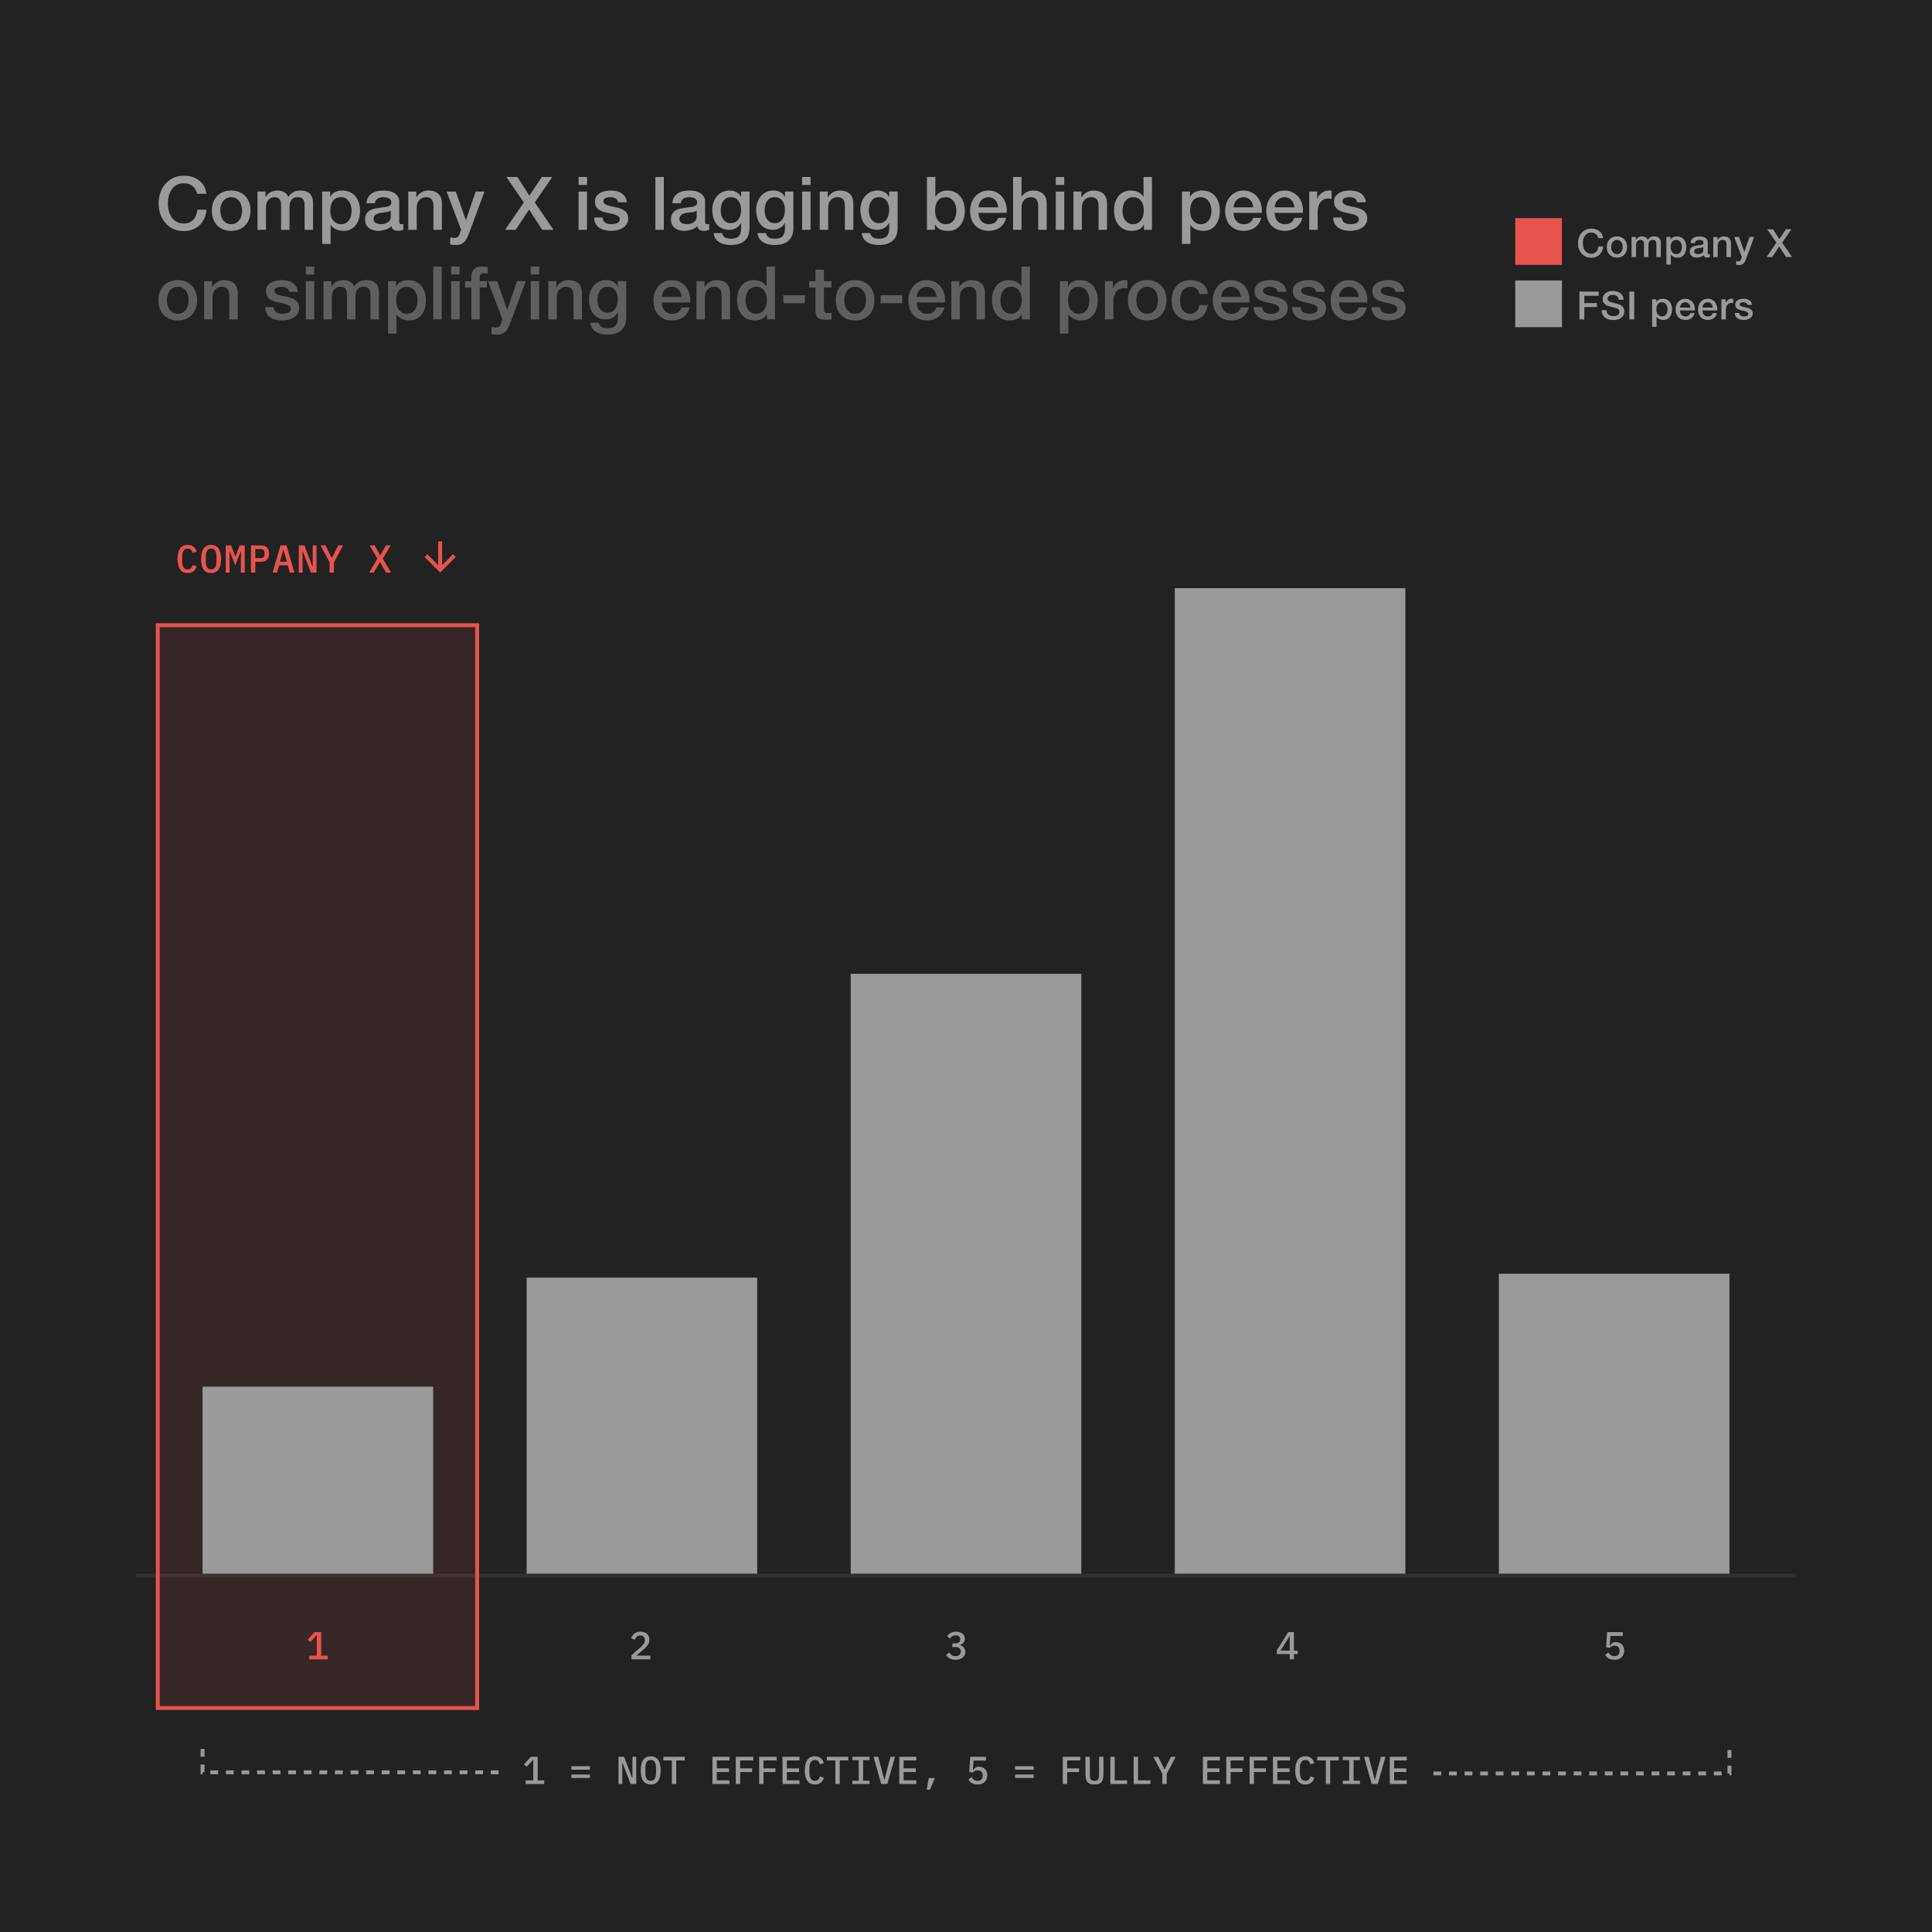 <?xml version="1.0" encoding="UTF-8"?> <svg xmlns="http://www.w3.org/2000/svg" width="496" height="496" viewBox="0 0 496 496" fill="none"><rect width="496" height="496" fill="#222222"></rect><line x1="35" y1="404.5" x2="461" y2="404.5" stroke="#303030"></line><rect x="40.5" y="160.5" width="82" height="278" fill="#E7534F" fill-opacity="0.1" stroke="#E7534F"></rect><rect x="389" y="56" width="12" height="12" fill="#E7534F"></rect><path d="M410.314 61.13C410.26 60.923 410.187 60.733 410.094 60.56C410 60.387 409.88 60.237 409.734 60.11C409.587 59.983 409.414 59.887 409.214 59.82C409.02 59.747 408.794 59.71 408.534 59.71C408.154 59.71 407.824 59.787 407.544 59.94C407.27 60.093 407.047 60.3 406.874 60.56C406.7 60.813 406.57 61.103 406.484 61.43C406.404 61.757 406.364 62.09 406.364 62.43C406.364 62.77 406.404 63.103 406.484 63.43C406.57 63.757 406.7 64.05 406.874 64.31C407.047 64.563 407.27 64.767 407.544 64.92C407.824 65.073 408.154 65.15 408.534 65.15C408.814 65.15 409.06 65.103 409.274 65.01C409.487 64.91 409.67 64.777 409.824 64.61C409.977 64.437 410.097 64.237 410.184 64.01C410.27 63.783 410.327 63.54 410.354 63.28H411.574C411.547 63.707 411.454 64.097 411.294 64.45C411.14 64.803 410.93 65.11 410.664 65.37C410.397 65.623 410.084 65.82 409.724 65.96C409.364 66.1 408.967 66.17 408.534 66.17C408 66.17 407.52 66.073 407.094 65.88C406.674 65.68 406.317 65.41 406.024 65.07C405.73 64.73 405.504 64.333 405.344 63.88C405.19 63.427 405.114 62.943 405.114 62.43C405.114 61.923 405.19 61.443 405.344 60.99C405.504 60.537 405.73 60.14 406.024 59.8C406.317 59.46 406.674 59.19 407.094 58.99C407.52 58.79 408 58.69 408.534 58.69C408.934 58.69 409.31 58.747 409.664 58.86C410.017 58.967 410.327 59.127 410.594 59.34C410.867 59.547 411.087 59.8 411.254 60.1C411.42 60.4 411.524 60.743 411.564 61.13H410.314ZM415.12 66.14C414.707 66.14 414.337 66.073 414.01 65.94C413.69 65.8 413.417 65.61 413.19 65.37C412.97 65.13 412.8 64.843 412.68 64.51C412.567 64.177 412.51 63.81 412.51 63.41C412.51 63.017 412.567 62.653 412.68 62.32C412.8 61.987 412.97 61.7 413.19 61.46C413.417 61.22 413.69 61.033 414.01 60.9C414.337 60.76 414.707 60.69 415.12 60.69C415.534 60.69 415.9 60.76 416.22 60.9C416.547 61.033 416.82 61.22 417.04 61.46C417.267 61.7 417.437 61.987 417.55 62.32C417.67 62.653 417.73 63.017 417.73 63.41C417.73 63.81 417.67 64.177 417.55 64.51C417.437 64.843 417.267 65.13 417.04 65.37C416.82 65.61 416.547 65.8 416.22 65.94C415.9 66.073 415.534 66.14 415.12 66.14ZM415.12 65.24C415.374 65.24 415.594 65.187 415.78 65.08C415.967 64.973 416.12 64.833 416.24 64.66C416.36 64.487 416.447 64.293 416.5 64.08C416.56 63.86 416.59 63.637 416.59 63.41C416.59 63.19 416.56 62.97 416.5 62.75C416.447 62.53 416.36 62.337 416.24 62.17C416.12 61.997 415.967 61.857 415.78 61.75C415.594 61.643 415.374 61.59 415.12 61.59C414.867 61.59 414.647 61.643 414.46 61.75C414.274 61.857 414.12 61.997 414 62.17C413.88 62.337 413.79 62.53 413.73 62.75C413.677 62.97 413.65 63.19 413.65 63.41C413.65 63.637 413.677 63.86 413.73 64.08C413.79 64.293 413.88 64.487 414 64.66C414.12 64.833 414.274 64.973 414.46 65.08C414.647 65.187 414.867 65.24 415.12 65.24ZM418.878 60.83H419.958V61.55H419.988C420.075 61.423 420.168 61.307 420.268 61.2C420.368 61.093 420.478 61.003 420.598 60.93C420.725 60.857 420.868 60.8 421.028 60.76C421.188 60.713 421.371 60.69 421.578 60.69C421.891 60.69 422.181 60.76 422.448 60.9C422.721 61.04 422.915 61.257 423.028 61.55C423.221 61.283 423.445 61.073 423.698 60.92C423.951 60.767 424.268 60.69 424.648 60.69C425.195 60.69 425.618 60.823 425.918 61.09C426.225 61.357 426.378 61.803 426.378 62.43V66H425.238V62.98C425.238 62.773 425.231 62.587 425.218 62.42C425.205 62.247 425.165 62.1 425.098 61.98C425.038 61.853 424.945 61.757 424.818 61.69C424.691 61.623 424.518 61.59 424.298 61.59C423.911 61.59 423.631 61.71 423.458 61.95C423.285 62.19 423.198 62.53 423.198 62.97V66H422.058V62.68C422.058 62.32 421.991 62.05 421.858 61.87C421.731 61.683 421.495 61.59 421.148 61.59C421.001 61.59 420.858 61.62 420.718 61.68C420.585 61.74 420.465 61.827 420.358 61.94C420.258 62.053 420.175 62.193 420.108 62.36C420.048 62.527 420.018 62.717 420.018 62.93V66H418.878V60.83ZM427.809 60.83H428.889V61.53H428.909C429.069 61.23 429.293 61.017 429.579 60.89C429.866 60.757 430.176 60.69 430.509 60.69C430.916 60.69 431.269 60.763 431.569 60.91C431.876 61.05 432.129 61.247 432.329 61.5C432.529 61.747 432.679 62.037 432.779 62.37C432.879 62.703 432.929 63.06 432.929 63.44C432.929 63.787 432.883 64.123 432.789 64.45C432.703 64.777 432.566 65.067 432.379 65.32C432.199 65.567 431.969 65.767 431.689 65.92C431.409 66.067 431.079 66.14 430.699 66.14C430.533 66.14 430.366 66.123 430.199 66.09C430.033 66.063 429.873 66.017 429.719 65.95C429.566 65.883 429.423 65.8 429.289 65.7C429.163 65.593 429.056 65.47 428.969 65.33H428.949V67.91H427.809V60.83ZM431.789 63.42C431.789 63.187 431.759 62.96 431.699 62.74C431.639 62.52 431.549 62.327 431.429 62.16C431.309 61.987 431.159 61.85 430.979 61.75C430.799 61.643 430.593 61.59 430.359 61.59C429.879 61.59 429.516 61.757 429.269 62.09C429.029 62.423 428.909 62.867 428.909 63.42C428.909 63.68 428.939 63.923 428.999 64.15C429.066 64.37 429.163 64.56 429.289 64.72C429.416 64.88 429.566 65.007 429.739 65.1C429.919 65.193 430.126 65.24 430.359 65.24C430.619 65.24 430.839 65.187 431.019 65.08C431.199 64.973 431.346 64.837 431.459 64.67C431.579 64.497 431.663 64.303 431.709 64.09C431.763 63.87 431.789 63.647 431.789 63.42ZM438.423 64.85C438.423 64.99 438.439 65.09 438.473 65.15C438.513 65.21 438.586 65.24 438.693 65.24C438.726 65.24 438.766 65.24 438.813 65.24C438.859 65.24 438.913 65.233 438.973 65.22V66.01C438.933 66.023 438.879 66.037 438.813 66.05C438.753 66.07 438.689 66.087 438.623 66.1C438.556 66.113 438.489 66.123 438.423 66.13C438.356 66.137 438.299 66.14 438.253 66.14C438.019 66.14 437.826 66.093 437.673 66C437.519 65.907 437.419 65.743 437.373 65.51C437.146 65.73 436.866 65.89 436.533 65.99C436.206 66.09 435.889 66.14 435.583 66.14C435.349 66.14 435.126 66.107 434.913 66.04C434.699 65.98 434.509 65.89 434.343 65.77C434.183 65.643 434.053 65.487 433.953 65.3C433.859 65.107 433.813 64.883 433.813 64.63C433.813 64.31 433.869 64.05 433.983 63.85C434.103 63.65 434.256 63.493 434.443 63.38C434.636 63.267 434.849 63.187 435.083 63.14C435.323 63.087 435.563 63.047 435.803 63.02C436.009 62.98 436.206 62.953 436.393 62.94C436.579 62.92 436.743 62.89 436.883 62.85C437.029 62.81 437.143 62.75 437.223 62.67C437.309 62.583 437.353 62.457 437.353 62.29C437.353 62.143 437.316 62.023 437.243 61.93C437.176 61.837 437.089 61.767 436.983 61.72C436.883 61.667 436.769 61.633 436.643 61.62C436.516 61.6 436.396 61.59 436.283 61.59C435.963 61.59 435.699 61.657 435.493 61.79C435.286 61.923 435.169 62.13 435.143 62.41H434.003C434.023 62.077 434.103 61.8 434.243 61.58C434.383 61.36 434.559 61.183 434.773 61.05C434.993 60.917 435.239 60.823 435.513 60.77C435.786 60.717 436.066 60.69 436.353 60.69C436.606 60.69 436.856 60.717 437.103 60.77C437.349 60.823 437.569 60.91 437.763 61.03C437.963 61.15 438.123 61.307 438.243 61.5C438.363 61.687 438.423 61.917 438.423 62.19V64.85ZM437.283 63.41C437.109 63.523 436.896 63.593 436.643 63.62C436.389 63.64 436.136 63.673 435.883 63.72C435.763 63.74 435.646 63.77 435.533 63.81C435.419 63.843 435.319 63.893 435.233 63.96C435.146 64.02 435.076 64.103 435.023 64.21C434.976 64.31 434.953 64.433 434.953 64.58C434.953 64.707 434.989 64.813 435.063 64.9C435.136 64.987 435.223 65.057 435.323 65.11C435.429 65.157 435.543 65.19 435.663 65.21C435.789 65.23 435.903 65.24 436.003 65.24C436.129 65.24 436.266 65.223 436.413 65.19C436.559 65.157 436.696 65.1 436.823 65.02C436.956 64.94 437.066 64.84 437.153 64.72C437.239 64.593 437.283 64.44 437.283 64.26V63.41ZM439.849 60.83H440.929V61.59L440.949 61.61C441.122 61.323 441.349 61.1 441.629 60.94C441.909 60.773 442.219 60.69 442.559 60.69C443.126 60.69 443.572 60.837 443.899 61.13C444.226 61.423 444.389 61.863 444.389 62.45V66H443.249V62.75C443.236 62.343 443.149 62.05 442.989 61.87C442.829 61.683 442.579 61.59 442.239 61.59C442.046 61.59 441.872 61.627 441.719 61.7C441.566 61.767 441.436 61.863 441.329 61.99C441.222 62.11 441.139 62.253 441.079 62.42C441.019 62.587 440.989 62.763 440.989 62.95V66H439.849V60.83ZM445.221 60.83H446.471L447.821 64.69H447.841L449.151 60.83H450.341L448.331 66.28C448.238 66.513 448.145 66.737 448.051 66.95C447.965 67.163 447.855 67.35 447.721 67.51C447.595 67.677 447.435 67.807 447.241 67.9C447.048 68 446.801 68.05 446.501 68.05C446.235 68.05 445.971 68.03 445.711 67.99V67.03C445.805 67.043 445.895 67.057 445.981 67.07C446.068 67.09 446.158 67.1 446.251 67.1C446.385 67.1 446.495 67.083 446.581 67.05C446.668 67.017 446.738 66.967 446.791 66.9C446.851 66.84 446.901 66.767 446.941 66.68C446.981 66.593 447.018 66.493 447.051 66.38L447.181 65.98L445.221 60.83ZM453.7 58.86H455.19L456.81 61.38L458.5 58.86H459.9L457.54 62.3L460.07 66H458.55L456.77 63.27L454.96 66H453.53L456.06 62.3L453.7 58.86Z" fill="#9A9A9A"></path><rect x="389" y="72" width="12" height="12" fill="#9A9A9A"></rect><path d="M405.494 74.86H410.424V75.94H406.744V77.81H409.974V78.83H406.744V82H405.494V74.86ZM412.441 79.62C412.441 79.893 412.488 80.127 412.581 80.32C412.675 80.513 412.805 80.673 412.971 80.8C413.138 80.92 413.328 81.01 413.541 81.07C413.761 81.123 413.998 81.15 414.251 81.15C414.525 81.15 414.758 81.12 414.951 81.06C415.145 80.993 415.301 80.91 415.421 80.81C415.541 80.71 415.628 80.597 415.681 80.47C415.735 80.337 415.761 80.203 415.761 80.07C415.761 79.797 415.698 79.597 415.571 79.47C415.451 79.337 415.318 79.243 415.171 79.19C414.918 79.097 414.621 79.01 414.281 78.93C413.948 78.843 413.535 78.733 413.041 78.6C412.735 78.52 412.478 78.417 412.271 78.29C412.071 78.157 411.911 78.01 411.791 77.85C411.671 77.69 411.585 77.52 411.531 77.34C411.485 77.16 411.461 76.977 411.461 76.79C411.461 76.43 411.535 76.12 411.681 75.86C411.835 75.593 412.035 75.373 412.281 75.2C412.528 75.027 412.808 74.9 413.121 74.82C413.435 74.733 413.751 74.69 414.071 74.69C414.445 74.69 414.795 74.74 415.121 74.84C415.455 74.933 415.745 75.077 415.991 75.27C416.245 75.463 416.445 75.703 416.591 75.99C416.738 76.27 416.811 76.597 416.811 76.97H415.561C415.528 76.51 415.371 76.187 415.091 76C414.811 75.807 414.455 75.71 414.021 75.71C413.875 75.71 413.725 75.727 413.571 75.76C413.418 75.787 413.278 75.837 413.151 75.91C413.025 75.977 412.918 76.07 412.831 76.19C412.751 76.31 412.711 76.46 412.711 76.64C412.711 76.893 412.788 77.093 412.941 77.24C413.101 77.38 413.308 77.487 413.561 77.56C413.588 77.567 413.691 77.597 413.871 77.65C414.058 77.697 414.265 77.75 414.491 77.81C414.718 77.87 414.938 77.93 415.151 77.99C415.371 78.043 415.528 78.083 415.621 78.11C415.855 78.183 416.058 78.283 416.231 78.41C416.405 78.537 416.548 78.683 416.661 78.85C416.781 79.01 416.868 79.183 416.921 79.37C416.981 79.557 417.011 79.743 417.011 79.93C417.011 80.33 416.928 80.673 416.761 80.96C416.601 81.24 416.388 81.47 416.121 81.65C415.855 81.83 415.551 81.96 415.211 82.04C414.871 82.127 414.525 82.17 414.171 82.17C413.765 82.17 413.381 82.12 413.021 82.02C412.661 81.92 412.348 81.767 412.081 81.56C411.815 81.353 411.601 81.09 411.441 80.77C411.281 80.443 411.198 80.06 411.191 79.62H412.441ZM418.306 74.86H419.556V82H418.306V74.86ZM424.142 76.83H425.222V77.53H425.242C425.402 77.23 425.625 77.017 425.912 76.89C426.199 76.757 426.509 76.69 426.842 76.69C427.249 76.69 427.602 76.763 427.902 76.91C428.209 77.05 428.462 77.247 428.662 77.5C428.862 77.747 429.012 78.037 429.112 78.37C429.212 78.703 429.262 79.06 429.262 79.44C429.262 79.787 429.215 80.123 429.122 80.45C429.035 80.777 428.899 81.067 428.712 81.32C428.532 81.567 428.302 81.767 428.022 81.92C427.742 82.067 427.412 82.14 427.032 82.14C426.865 82.14 426.699 82.123 426.532 82.09C426.365 82.063 426.205 82.017 426.052 81.95C425.899 81.883 425.755 81.8 425.622 81.7C425.495 81.593 425.389 81.47 425.302 81.33H425.282V83.91H424.142V76.83ZM428.122 79.42C428.122 79.187 428.092 78.96 428.032 78.74C427.972 78.52 427.882 78.327 427.762 78.16C427.642 77.987 427.492 77.85 427.312 77.75C427.132 77.643 426.925 77.59 426.692 77.59C426.212 77.59 425.849 77.757 425.602 78.09C425.362 78.423 425.242 78.867 425.242 79.42C425.242 79.68 425.272 79.923 425.332 80.15C425.399 80.37 425.495 80.56 425.622 80.72C425.749 80.88 425.899 81.007 426.072 81.1C426.252 81.193 426.459 81.24 426.692 81.24C426.952 81.24 427.172 81.187 427.352 81.08C427.532 80.973 427.679 80.837 427.792 80.67C427.912 80.497 427.995 80.303 428.042 80.09C428.095 79.87 428.122 79.647 428.122 79.42ZM433.975 78.96C433.962 78.78 433.922 78.607 433.855 78.44C433.795 78.273 433.709 78.13 433.595 78.01C433.489 77.883 433.355 77.783 433.195 77.71C433.042 77.63 432.869 77.59 432.675 77.59C432.475 77.59 432.292 77.627 432.125 77.7C431.965 77.767 431.825 77.863 431.705 77.99C431.592 78.11 431.499 78.253 431.425 78.42C431.359 78.587 431.322 78.767 431.315 78.96H433.975ZM431.315 79.71C431.315 79.91 431.342 80.103 431.395 80.29C431.455 80.477 431.542 80.64 431.655 80.78C431.769 80.92 431.912 81.033 432.085 81.12C432.259 81.2 432.465 81.24 432.705 81.24C433.039 81.24 433.305 81.17 433.505 81.03C433.712 80.883 433.865 80.667 433.965 80.38H435.045C434.985 80.66 434.882 80.91 434.735 81.13C434.589 81.35 434.412 81.537 434.205 81.69C433.999 81.837 433.765 81.947 433.505 82.02C433.252 82.1 432.985 82.14 432.705 82.14C432.299 82.14 431.939 82.073 431.625 81.94C431.312 81.807 431.045 81.62 430.825 81.38C430.612 81.14 430.449 80.853 430.335 80.52C430.229 80.187 430.175 79.82 430.175 79.42C430.175 79.053 430.232 78.707 430.345 78.38C430.465 78.047 430.632 77.757 430.845 77.51C431.065 77.257 431.329 77.057 431.635 76.91C431.942 76.763 432.289 76.69 432.675 76.69C433.082 76.69 433.445 76.777 433.765 76.95C434.092 77.117 434.362 77.34 434.575 77.62C434.789 77.9 434.942 78.223 435.035 78.59C435.135 78.95 435.162 79.323 435.115 79.71H431.315ZM439.732 78.96C439.719 78.78 439.679 78.607 439.612 78.44C439.552 78.273 439.465 78.13 439.352 78.01C439.245 77.883 439.112 77.783 438.952 77.71C438.799 77.63 438.625 77.59 438.432 77.59C438.232 77.59 438.049 77.627 437.882 77.7C437.722 77.767 437.582 77.863 437.462 77.99C437.349 78.11 437.255 78.253 437.182 78.42C437.115 78.587 437.079 78.767 437.072 78.96H439.732ZM437.072 79.71C437.072 79.91 437.099 80.103 437.152 80.29C437.212 80.477 437.299 80.64 437.412 80.78C437.525 80.92 437.669 81.033 437.842 81.12C438.015 81.2 438.222 81.24 438.462 81.24C438.795 81.24 439.062 81.17 439.262 81.03C439.469 80.883 439.622 80.667 439.722 80.38H440.802C440.742 80.66 440.639 80.91 440.492 81.13C440.345 81.35 440.169 81.537 439.962 81.69C439.755 81.837 439.522 81.947 439.262 82.02C439.009 82.1 438.742 82.14 438.462 82.14C438.055 82.14 437.695 82.073 437.382 81.94C437.069 81.807 436.802 81.62 436.582 81.38C436.369 81.14 436.205 80.853 436.092 80.52C435.985 80.187 435.932 79.82 435.932 79.42C435.932 79.053 435.989 78.707 436.102 78.38C436.222 78.047 436.389 77.757 436.602 77.51C436.822 77.257 437.085 77.057 437.392 76.91C437.699 76.763 438.045 76.69 438.432 76.69C438.839 76.69 439.202 76.777 439.522 76.95C439.849 77.117 440.119 77.34 440.332 77.62C440.545 77.9 440.699 78.223 440.792 78.59C440.892 78.95 440.919 79.323 440.872 79.71H437.072ZM441.939 76.83H443.009V77.83H443.029C443.062 77.69 443.125 77.553 443.219 77.42C443.319 77.287 443.435 77.167 443.569 77.06C443.709 76.947 443.862 76.857 444.029 76.79C444.195 76.723 444.365 76.69 444.539 76.69C444.672 76.69 444.762 76.693 444.809 76.7C444.862 76.707 444.915 76.713 444.969 76.72V77.82C444.889 77.807 444.805 77.797 444.719 77.79C444.639 77.777 444.559 77.77 444.479 77.77C444.285 77.77 444.102 77.81 443.929 77.89C443.762 77.963 443.615 78.077 443.489 78.23C443.362 78.377 443.262 78.56 443.189 78.78C443.115 79 443.079 79.253 443.079 79.54V82H441.939V76.83ZM446.514 80.34C446.548 80.673 446.674 80.907 446.894 81.04C447.114 81.173 447.378 81.24 447.684 81.24C447.791 81.24 447.911 81.233 448.044 81.22C448.184 81.2 448.314 81.167 448.434 81.12C448.554 81.073 448.651 81.007 448.724 80.92C448.804 80.827 448.841 80.707 448.834 80.56C448.828 80.413 448.774 80.293 448.674 80.2C448.574 80.107 448.444 80.033 448.284 79.98C448.131 79.92 447.954 79.87 447.754 79.83C447.554 79.79 447.351 79.747 447.144 79.7C446.931 79.653 446.724 79.597 446.524 79.53C446.331 79.463 446.154 79.373 445.994 79.26C445.841 79.147 445.718 79.003 445.624 78.83C445.531 78.65 445.484 78.43 445.484 78.17C445.484 77.89 445.551 77.657 445.684 77.47C445.824 77.277 445.998 77.123 446.204 77.01C446.418 76.89 446.651 76.807 446.904 76.76C447.164 76.713 447.411 76.69 447.644 76.69C447.911 76.69 448.164 76.72 448.404 76.78C448.651 76.833 448.871 76.923 449.064 77.05C449.264 77.177 449.428 77.343 449.554 77.55C449.688 77.75 449.771 77.993 449.804 78.28H448.614C448.561 78.007 448.434 77.823 448.234 77.73C448.041 77.637 447.818 77.59 447.564 77.59C447.484 77.59 447.388 77.597 447.274 77.61C447.168 77.623 447.064 77.65 446.964 77.69C446.871 77.723 446.791 77.777 446.724 77.85C446.658 77.917 446.624 78.007 446.624 78.12C446.624 78.26 446.671 78.373 446.764 78.46C446.864 78.547 446.991 78.62 447.144 78.68C447.304 78.733 447.484 78.78 447.684 78.82C447.884 78.86 448.091 78.903 448.304 78.95C448.511 78.997 448.714 79.053 448.914 79.12C449.114 79.187 449.291 79.277 449.444 79.39C449.604 79.503 449.731 79.647 449.824 79.82C449.924 79.993 449.974 80.207 449.974 80.46C449.974 80.767 449.904 81.027 449.764 81.24C449.624 81.453 449.441 81.627 449.214 81.76C448.994 81.893 448.748 81.99 448.474 82.05C448.201 82.11 447.931 82.14 447.664 82.14C447.338 82.14 447.034 82.103 446.754 82.03C446.481 81.957 446.241 81.847 446.034 81.7C445.834 81.547 445.674 81.36 445.554 81.14C445.441 80.913 445.381 80.647 445.374 80.34H446.514Z" fill="#9A9A9A"></path><rect x="52" y="356" width="59.2" height="48" fill="#9A9A9A"></rect><rect x="135.2" y="328" width="59.2" height="76" fill="#9A9A9A"></rect><rect x="218.4" y="250" width="59.2" height="154" fill="#9A9A9A"></rect><rect x="301.6" y="151" width="59.2" height="253" fill="#9A9A9A"></rect><rect x="384.8" y="327" width="59.2" height="77" fill="#9A9A9A"></rect><path d="M50.602 49.747C50.501 49.354 50.361 48.993 50.184 48.664C50.007 48.335 49.779 48.05 49.5 47.809C49.221 47.568 48.892 47.385 48.512 47.258C48.145 47.119 47.714 47.049 47.22 47.049C46.498 47.049 45.871 47.195 45.339 47.486C44.82 47.777 44.395 48.17 44.066 48.664C43.737 49.145 43.49 49.696 43.325 50.317C43.173 50.938 43.097 51.571 43.097 52.217C43.097 52.863 43.173 53.496 43.325 54.117C43.49 54.738 43.737 55.295 44.066 55.789C44.395 56.27 44.82 56.657 45.339 56.948C45.871 57.239 46.498 57.385 47.22 57.385C47.752 57.385 48.221 57.296 48.626 57.119C49.031 56.929 49.38 56.676 49.671 56.359C49.962 56.03 50.19 55.65 50.355 55.219C50.52 54.788 50.627 54.326 50.678 53.832H52.996C52.945 54.643 52.768 55.384 52.464 56.055C52.173 56.726 51.774 57.309 51.267 57.803C50.76 58.284 50.165 58.658 49.481 58.924C48.797 59.19 48.043 59.323 47.22 59.323C46.207 59.323 45.295 59.139 44.484 58.772C43.686 58.392 43.008 57.879 42.451 57.233C41.894 56.587 41.463 55.833 41.159 54.972C40.868 54.111 40.722 53.192 40.722 52.217C40.722 51.254 40.868 50.342 41.159 49.481C41.463 48.62 41.894 47.866 42.451 47.22C43.008 46.574 43.686 46.061 44.484 45.681C45.295 45.301 46.207 45.111 47.22 45.111C47.98 45.111 48.696 45.219 49.367 45.434C50.038 45.637 50.627 45.941 51.134 46.346C51.653 46.739 52.071 47.22 52.388 47.79C52.705 48.36 52.901 49.012 52.977 49.747H50.602ZM59.355 59.266C58.57 59.266 57.867 59.139 57.246 58.886C56.638 58.62 56.119 58.259 55.688 57.803C55.27 57.347 54.947 56.802 54.719 56.169C54.504 55.536 54.396 54.839 54.396 54.079C54.396 53.332 54.504 52.641 54.719 52.008C54.947 51.375 55.27 50.83 55.688 50.374C56.119 49.918 56.638 49.563 57.246 49.31C57.867 49.044 58.57 48.911 59.355 48.911C60.14 48.911 60.837 49.044 61.445 49.31C62.066 49.563 62.585 49.918 63.003 50.374C63.434 50.83 63.757 51.375 63.972 52.008C64.2 52.641 64.314 53.332 64.314 54.079C64.314 54.839 64.2 55.536 63.972 56.169C63.757 56.802 63.434 57.347 63.003 57.803C62.585 58.259 62.066 58.62 61.445 58.886C60.837 59.139 60.14 59.266 59.355 59.266ZM59.355 57.556C59.836 57.556 60.254 57.455 60.609 57.252C60.964 57.049 61.255 56.783 61.483 56.454C61.711 56.125 61.876 55.757 61.977 55.352C62.091 54.934 62.148 54.51 62.148 54.079C62.148 53.661 62.091 53.243 61.977 52.825C61.876 52.407 61.711 52.04 61.483 51.723C61.255 51.394 60.964 51.128 60.609 50.925C60.254 50.722 59.836 50.621 59.355 50.621C58.874 50.621 58.456 50.722 58.101 50.925C57.746 51.128 57.455 51.394 57.227 51.723C56.999 52.04 56.828 52.407 56.714 52.825C56.613 53.243 56.562 53.661 56.562 54.079C56.562 54.51 56.613 54.934 56.714 55.352C56.828 55.757 56.999 56.125 57.227 56.454C57.455 56.783 57.746 57.049 58.101 57.252C58.456 57.455 58.874 57.556 59.355 57.556ZM66.115 49.177H68.167V50.545H68.224C68.388 50.304 68.566 50.083 68.756 49.88C68.946 49.677 69.155 49.506 69.383 49.367C69.623 49.228 69.896 49.12 70.2 49.044C70.504 48.955 70.852 48.911 71.245 48.911C71.84 48.911 72.391 49.044 72.898 49.31C73.417 49.576 73.784 49.988 74 50.545C74.367 50.038 74.791 49.639 75.273 49.348C75.754 49.057 76.356 48.911 77.078 48.911C78.116 48.911 78.921 49.164 79.491 49.671C80.073 50.178 80.365 51.026 80.365 52.217V59H78.199V53.262C78.199 52.869 78.186 52.515 78.161 52.198C78.135 51.869 78.059 51.59 77.933 51.362C77.819 51.121 77.641 50.938 77.401 50.811C77.16 50.684 76.831 50.621 76.413 50.621C75.678 50.621 75.146 50.849 74.817 51.305C74.487 51.761 74.323 52.407 74.323 53.243V59H72.157V52.692C72.157 52.008 72.03 51.495 71.777 51.153C71.536 50.798 71.086 50.621 70.428 50.621C70.149 50.621 69.877 50.678 69.611 50.792C69.357 50.906 69.129 51.071 68.927 51.286C68.737 51.501 68.578 51.767 68.452 52.084C68.338 52.401 68.281 52.762 68.281 53.167V59H66.115V49.177ZM82.704 49.177H84.756V50.507H84.794C85.098 49.937 85.522 49.532 86.067 49.291C86.612 49.038 87.201 48.911 87.834 48.911C88.606 48.911 89.278 49.05 89.848 49.329C90.43 49.595 90.912 49.969 91.292 50.45C91.672 50.919 91.957 51.47 92.147 52.103C92.337 52.736 92.432 53.414 92.432 54.136C92.432 54.795 92.343 55.434 92.166 56.055C92.001 56.676 91.742 57.227 91.387 57.708C91.045 58.177 90.608 58.557 90.076 58.848C89.544 59.127 88.917 59.266 88.195 59.266C87.878 59.266 87.561 59.234 87.245 59.171C86.928 59.12 86.624 59.032 86.333 58.905C86.041 58.778 85.769 58.62 85.516 58.43C85.275 58.227 85.073 57.993 84.908 57.727H84.87V62.629H82.704V49.177ZM90.266 54.098C90.266 53.655 90.209 53.224 90.095 52.806C89.981 52.388 89.81 52.021 89.582 51.704C89.354 51.375 89.069 51.115 88.727 50.925C88.385 50.722 87.992 50.621 87.549 50.621C86.637 50.621 85.947 50.938 85.478 51.571C85.022 52.204 84.794 53.047 84.794 54.098C84.794 54.592 84.851 55.054 84.965 55.485C85.091 55.903 85.275 56.264 85.516 56.568C85.757 56.872 86.041 57.113 86.371 57.29C86.713 57.467 87.106 57.556 87.549 57.556C88.043 57.556 88.461 57.455 88.803 57.252C89.145 57.049 89.424 56.79 89.639 56.473C89.867 56.144 90.025 55.776 90.114 55.371C90.215 54.953 90.266 54.529 90.266 54.098ZM102.489 56.815C102.489 57.081 102.521 57.271 102.584 57.385C102.66 57.499 102.799 57.556 103.002 57.556C103.065 57.556 103.141 57.556 103.23 57.556C103.319 57.556 103.42 57.543 103.534 57.518V59.019C103.458 59.044 103.357 59.07 103.23 59.095C103.116 59.133 102.996 59.165 102.869 59.19C102.742 59.215 102.616 59.234 102.489 59.247C102.362 59.26 102.255 59.266 102.166 59.266C101.723 59.266 101.355 59.177 101.064 59C100.773 58.823 100.583 58.512 100.494 58.069C100.063 58.487 99.531 58.791 98.898 58.981C98.277 59.171 97.676 59.266 97.093 59.266C96.65 59.266 96.225 59.203 95.82 59.076C95.415 58.962 95.054 58.791 94.737 58.563C94.433 58.322 94.186 58.025 93.996 57.67C93.819 57.303 93.73 56.878 93.73 56.397C93.73 55.789 93.838 55.295 94.053 54.915C94.281 54.535 94.572 54.237 94.927 54.022C95.294 53.807 95.7 53.655 96.143 53.566C96.599 53.465 97.055 53.389 97.511 53.338C97.904 53.262 98.277 53.211 98.632 53.186C98.987 53.148 99.297 53.091 99.563 53.015C99.842 52.939 100.057 52.825 100.209 52.673C100.374 52.508 100.456 52.268 100.456 51.951C100.456 51.672 100.386 51.444 100.247 51.267C100.12 51.09 99.956 50.957 99.753 50.868C99.563 50.767 99.348 50.703 99.107 50.678C98.866 50.64 98.638 50.621 98.423 50.621C97.815 50.621 97.315 50.748 96.922 51.001C96.529 51.254 96.308 51.647 96.257 52.179H94.091C94.129 51.546 94.281 51.02 94.547 50.602C94.813 50.184 95.149 49.848 95.554 49.595C95.972 49.342 96.441 49.164 96.96 49.063C97.479 48.962 98.011 48.911 98.556 48.911C99.037 48.911 99.512 48.962 99.981 49.063C100.45 49.164 100.868 49.329 101.235 49.557C101.615 49.785 101.919 50.083 102.147 50.45C102.375 50.805 102.489 51.242 102.489 51.761V56.815ZM100.323 54.079C99.994 54.294 99.588 54.427 99.107 54.478C98.626 54.516 98.144 54.579 97.663 54.668C97.435 54.706 97.213 54.763 96.998 54.839C96.783 54.902 96.593 54.997 96.428 55.124C96.263 55.238 96.13 55.396 96.029 55.599C95.94 55.789 95.896 56.023 95.896 56.302C95.896 56.543 95.966 56.745 96.105 56.91C96.244 57.075 96.409 57.208 96.599 57.309C96.802 57.398 97.017 57.461 97.245 57.499C97.486 57.537 97.701 57.556 97.891 57.556C98.132 57.556 98.391 57.524 98.67 57.461C98.949 57.398 99.208 57.29 99.449 57.138C99.702 56.986 99.911 56.796 100.076 56.568C100.241 56.327 100.323 56.036 100.323 55.694V54.079ZM104.82 49.177H106.872V50.621L106.91 50.659C107.239 50.114 107.67 49.69 108.202 49.386C108.734 49.069 109.323 48.911 109.969 48.911C111.045 48.911 111.894 49.19 112.515 49.747C113.135 50.304 113.446 51.14 113.446 52.255V59H111.28V52.825C111.254 52.052 111.09 51.495 110.786 51.153C110.482 50.798 110.007 50.621 109.361 50.621C108.993 50.621 108.664 50.691 108.373 50.83C108.081 50.957 107.834 51.14 107.632 51.381C107.429 51.609 107.271 51.881 107.157 52.198C107.043 52.515 106.986 52.85 106.986 53.205V59H104.82V49.177ZM114.647 49.177H117.022L119.587 56.511H119.625L122.114 49.177H124.375L120.556 59.532C120.379 59.975 120.201 60.4 120.024 60.805C119.859 61.21 119.65 61.565 119.397 61.869C119.156 62.186 118.852 62.433 118.485 62.61C118.118 62.8 117.649 62.895 117.079 62.895C116.572 62.895 116.072 62.857 115.578 62.781V60.957C115.755 60.982 115.926 61.008 116.091 61.033C116.256 61.071 116.427 61.09 116.604 61.09C116.857 61.09 117.066 61.058 117.231 60.995C117.396 60.932 117.529 60.837 117.63 60.71C117.744 60.596 117.839 60.457 117.915 60.292C117.991 60.127 118.061 59.937 118.124 59.722L118.371 58.962L114.647 49.177ZM129.996 45.434H132.827L135.905 50.222L139.116 45.434H141.776L137.292 51.97L142.099 59H139.211L135.829 53.813L132.39 59H129.673L134.48 51.97L129.996 45.434ZM148.536 45.434H150.702V47.486H148.536V45.434ZM148.536 49.177H150.702V59H148.536V49.177ZM154.696 55.846C154.759 56.479 155 56.923 155.418 57.176C155.836 57.429 156.336 57.556 156.919 57.556C157.122 57.556 157.35 57.543 157.603 57.518C157.869 57.48 158.116 57.417 158.344 57.328C158.572 57.239 158.756 57.113 158.895 56.948C159.047 56.771 159.117 56.543 159.104 56.264C159.091 55.985 158.99 55.757 158.8 55.58C158.61 55.403 158.363 55.263 158.059 55.162C157.768 55.048 157.432 54.953 157.052 54.877C156.672 54.801 156.286 54.719 155.893 54.63C155.488 54.541 155.095 54.434 154.715 54.307C154.348 54.18 154.012 54.009 153.708 53.794C153.417 53.579 153.182 53.306 153.005 52.977C152.828 52.635 152.739 52.217 152.739 51.723C152.739 51.191 152.866 50.748 153.119 50.393C153.385 50.026 153.714 49.734 154.107 49.519C154.512 49.291 154.956 49.133 155.437 49.044C155.931 48.955 156.4 48.911 156.843 48.911C157.35 48.911 157.831 48.968 158.287 49.082C158.756 49.183 159.174 49.354 159.541 49.595C159.921 49.836 160.231 50.152 160.472 50.545C160.725 50.925 160.884 51.387 160.947 51.932H158.686C158.585 51.413 158.344 51.064 157.964 50.887C157.597 50.71 157.172 50.621 156.691 50.621C156.539 50.621 156.355 50.634 156.14 50.659C155.937 50.684 155.741 50.735 155.551 50.811C155.374 50.874 155.222 50.976 155.095 51.115C154.968 51.242 154.905 51.413 154.905 51.628C154.905 51.894 154.994 52.109 155.171 52.274C155.361 52.439 155.602 52.578 155.893 52.692C156.197 52.793 156.539 52.882 156.919 52.958C157.299 53.034 157.692 53.116 158.097 53.205C158.49 53.294 158.876 53.401 159.256 53.528C159.636 53.655 159.972 53.826 160.263 54.041C160.567 54.256 160.808 54.529 160.985 54.858C161.175 55.187 161.27 55.593 161.27 56.074C161.27 56.657 161.137 57.151 160.871 57.556C160.605 57.961 160.257 58.291 159.826 58.544C159.408 58.797 158.939 58.981 158.42 59.095C157.901 59.209 157.388 59.266 156.881 59.266C156.26 59.266 155.684 59.196 155.152 59.057C154.633 58.918 154.177 58.709 153.784 58.43C153.404 58.139 153.1 57.784 152.872 57.366C152.657 56.935 152.543 56.429 152.53 55.846H154.696ZM168.26 45.434H170.426V59H168.26V45.434ZM181.013 56.815C181.013 57.081 181.044 57.271 181.108 57.385C181.184 57.499 181.323 57.556 181.526 57.556C181.589 57.556 181.665 57.556 181.754 57.556C181.842 57.556 181.944 57.543 182.058 57.518V59.019C181.982 59.044 181.88 59.07 181.754 59.095C181.64 59.133 181.519 59.165 181.393 59.19C181.266 59.215 181.139 59.234 181.013 59.247C180.886 59.26 180.778 59.266 180.69 59.266C180.246 59.266 179.879 59.177 179.588 59C179.296 58.823 179.106 58.512 179.018 58.069C178.587 58.487 178.055 58.791 177.422 58.981C176.801 59.171 176.199 59.266 175.617 59.266C175.173 59.266 174.749 59.203 174.344 59.076C173.938 58.962 173.577 58.791 173.261 58.563C172.957 58.322 172.71 58.025 172.52 57.67C172.342 57.303 172.254 56.878 172.254 56.397C172.254 55.789 172.361 55.295 172.577 54.915C172.805 54.535 173.096 54.237 173.451 54.022C173.818 53.807 174.223 53.655 174.667 53.566C175.123 53.465 175.579 53.389 176.035 53.338C176.427 53.262 176.801 53.211 177.156 53.186C177.51 53.148 177.821 53.091 178.087 53.015C178.365 52.939 178.581 52.825 178.733 52.673C178.897 52.508 178.98 52.268 178.98 51.951C178.98 51.672 178.91 51.444 178.771 51.267C178.644 51.09 178.479 50.957 178.277 50.868C178.087 50.767 177.871 50.703 177.631 50.678C177.39 50.64 177.162 50.621 176.947 50.621C176.339 50.621 175.838 50.748 175.446 51.001C175.053 51.254 174.831 51.647 174.781 52.179H172.615C172.653 51.546 172.805 51.02 173.071 50.602C173.337 50.184 173.672 49.848 174.078 49.595C174.496 49.342 174.964 49.164 175.484 49.063C176.003 48.962 176.535 48.911 177.08 48.911C177.561 48.911 178.036 48.962 178.505 49.063C178.973 49.164 179.391 49.329 179.759 49.557C180.139 49.785 180.443 50.083 180.671 50.45C180.899 50.805 181.013 51.242 181.013 51.761V56.815ZM178.847 54.079C178.517 54.294 178.112 54.427 177.631 54.478C177.149 54.516 176.668 54.579 176.187 54.668C175.959 54.706 175.737 54.763 175.522 54.839C175.306 54.902 175.116 54.997 174.952 55.124C174.787 55.238 174.654 55.396 174.553 55.599C174.464 55.789 174.42 56.023 174.42 56.302C174.42 56.543 174.489 56.745 174.629 56.91C174.768 57.075 174.933 57.208 175.123 57.309C175.325 57.398 175.541 57.461 175.769 57.499C176.009 57.537 176.225 57.556 176.415 57.556C176.655 57.556 176.915 57.524 177.194 57.461C177.472 57.398 177.732 57.29 177.973 57.138C178.226 56.986 178.435 56.796 178.6 56.568C178.764 56.327 178.847 56.036 178.847 55.694V54.079ZM192.425 58.487C192.425 59.969 192.007 61.071 191.171 61.793C190.348 62.528 189.157 62.895 187.599 62.895C187.105 62.895 186.605 62.844 186.098 62.743C185.604 62.642 185.148 62.471 184.73 62.23C184.325 61.989 183.983 61.673 183.704 61.28C183.425 60.887 183.261 60.406 183.21 59.836H185.376C185.439 60.14 185.547 60.387 185.699 60.577C185.851 60.767 186.028 60.913 186.231 61.014C186.446 61.128 186.681 61.198 186.934 61.223C187.187 61.261 187.453 61.28 187.732 61.28C188.606 61.28 189.246 61.065 189.651 60.634C190.056 60.203 190.259 59.583 190.259 58.772V57.271H190.221C189.917 57.816 189.499 58.24 188.967 58.544C188.448 58.848 187.884 59 187.276 59C186.491 59 185.819 58.867 185.262 58.601C184.717 58.322 184.261 57.949 183.894 57.48C183.539 56.999 183.28 56.448 183.115 55.827C182.95 55.206 182.868 54.541 182.868 53.832C182.868 53.173 182.969 52.546 183.172 51.951C183.375 51.356 183.666 50.836 184.046 50.393C184.426 49.937 184.888 49.576 185.433 49.31C185.99 49.044 186.617 48.911 187.314 48.911C187.935 48.911 188.505 49.044 189.024 49.31C189.543 49.563 189.942 49.969 190.221 50.526H190.259V49.177H192.425V58.487ZM187.618 57.29C188.099 57.29 188.505 57.195 188.834 57.005C189.176 56.802 189.448 56.543 189.651 56.226C189.866 55.897 190.018 55.529 190.107 55.124C190.208 54.706 190.259 54.288 190.259 53.87C190.259 53.452 190.208 53.047 190.107 52.654C190.006 52.261 189.847 51.913 189.632 51.609C189.429 51.305 189.157 51.064 188.815 50.887C188.486 50.71 188.087 50.621 187.618 50.621C187.137 50.621 186.731 50.722 186.402 50.925C186.073 51.128 185.807 51.394 185.604 51.723C185.401 52.04 185.256 52.407 185.167 52.825C185.078 53.23 185.034 53.636 185.034 54.041C185.034 54.446 185.085 54.845 185.186 55.238C185.287 55.618 185.439 55.96 185.642 56.264C185.857 56.568 186.123 56.815 186.44 57.005C186.769 57.195 187.162 57.29 187.618 57.29ZM203.688 58.487C203.688 59.969 203.27 61.071 202.434 61.793C201.61 62.528 200.42 62.895 198.862 62.895C198.368 62.895 197.867 62.844 197.361 62.743C196.867 62.642 196.411 62.471 195.993 62.23C195.587 61.989 195.245 61.673 194.967 61.28C194.688 60.887 194.523 60.406 194.473 59.836H196.639C196.702 60.14 196.81 60.387 196.962 60.577C197.114 60.767 197.291 60.913 197.494 61.014C197.709 61.128 197.943 61.198 198.197 61.223C198.45 61.261 198.716 61.28 198.995 61.28C199.869 61.28 200.508 61.065 200.914 60.634C201.319 60.203 201.522 59.583 201.522 58.772V57.271H201.484C201.18 57.816 200.762 58.24 200.23 58.544C199.71 58.848 199.147 59 198.539 59C197.753 59 197.082 58.867 196.525 58.601C195.98 58.322 195.524 57.949 195.157 57.48C194.802 56.999 194.542 56.448 194.378 55.827C194.213 55.206 194.131 54.541 194.131 53.832C194.131 53.173 194.232 52.546 194.435 51.951C194.637 51.356 194.929 50.836 195.309 50.393C195.689 49.937 196.151 49.576 196.696 49.31C197.253 49.044 197.88 48.911 198.577 48.911C199.197 48.911 199.767 49.044 200.287 49.31C200.806 49.563 201.205 49.969 201.484 50.526H201.522V49.177H203.688V58.487ZM198.881 57.29C199.362 57.29 199.767 57.195 200.097 57.005C200.439 56.802 200.711 56.543 200.914 56.226C201.129 55.897 201.281 55.529 201.37 55.124C201.471 54.706 201.522 54.288 201.522 53.87C201.522 53.452 201.471 53.047 201.37 52.654C201.268 52.261 201.11 51.913 200.895 51.609C200.692 51.305 200.42 51.064 200.078 50.887C199.748 50.71 199.349 50.621 198.881 50.621C198.399 50.621 197.994 50.722 197.665 50.925C197.335 51.128 197.069 51.394 196.867 51.723C196.664 52.04 196.518 52.407 196.43 52.825C196.341 53.23 196.297 53.636 196.297 54.041C196.297 54.446 196.347 54.845 196.449 55.238C196.55 55.618 196.702 55.96 196.905 56.264C197.12 56.568 197.386 56.815 197.703 57.005C198.032 57.195 198.425 57.29 198.881 57.29ZM205.926 45.434H208.092V47.486H205.926V45.434ZM205.926 49.177H208.092V59H205.926V49.177ZM210.452 49.177H212.504V50.621L212.542 50.659C212.871 50.114 213.302 49.69 213.834 49.386C214.366 49.069 214.955 48.911 215.601 48.911C216.677 48.911 217.526 49.19 218.147 49.747C218.767 50.304 219.078 51.14 219.078 52.255V59H216.912V52.825C216.886 52.052 216.722 51.495 216.418 51.153C216.114 50.798 215.639 50.621 214.993 50.621C214.625 50.621 214.296 50.691 214.005 50.83C213.713 50.957 213.466 51.14 213.264 51.381C213.061 51.609 212.903 51.881 212.789 52.198C212.675 52.515 212.618 52.85 212.618 53.205V59H210.452V49.177ZM230.444 58.487C230.444 59.969 230.026 61.071 229.19 61.793C228.366 62.528 227.176 62.895 225.618 62.895C225.124 62.895 224.623 62.844 224.117 62.743C223.623 62.642 223.167 62.471 222.749 62.23C222.343 61.989 222.001 61.673 221.723 61.28C221.444 60.887 221.279 60.406 221.229 59.836H223.395C223.458 60.14 223.566 60.387 223.718 60.577C223.87 60.767 224.047 60.913 224.25 61.014C224.465 61.128 224.699 61.198 224.953 61.223C225.206 61.261 225.472 61.28 225.751 61.28C226.625 61.28 227.264 61.065 227.67 60.634C228.075 60.203 228.278 59.583 228.278 58.772V57.271H228.24C227.936 57.816 227.518 58.24 226.986 58.544C226.466 58.848 225.903 59 225.295 59C224.509 59 223.838 58.867 223.281 58.601C222.736 58.322 222.28 57.949 221.913 57.48C221.558 56.999 221.298 56.448 221.134 55.827C220.969 55.206 220.887 54.541 220.887 53.832C220.887 53.173 220.988 52.546 221.191 51.951C221.393 51.356 221.685 50.836 222.065 50.393C222.445 49.937 222.907 49.576 223.452 49.31C224.009 49.044 224.636 48.911 225.333 48.911C225.953 48.911 226.523 49.044 227.043 49.31C227.562 49.563 227.961 49.969 228.24 50.526H228.278V49.177H230.444V58.487ZM225.637 57.29C226.118 57.29 226.523 57.195 226.853 57.005C227.195 56.802 227.467 56.543 227.67 56.226C227.885 55.897 228.037 55.529 228.126 55.124C228.227 54.706 228.278 54.288 228.278 53.87C228.278 53.452 228.227 53.047 228.126 52.654C228.024 52.261 227.866 51.913 227.651 51.609C227.448 51.305 227.176 51.064 226.834 50.887C226.504 50.71 226.105 50.621 225.637 50.621C225.155 50.621 224.75 50.722 224.421 50.925C224.091 51.128 223.825 51.394 223.623 51.723C223.42 52.04 223.274 52.407 223.186 52.825C223.097 53.23 223.053 53.636 223.053 54.041C223.053 54.446 223.103 54.845 223.205 55.238C223.306 55.618 223.458 55.96 223.661 56.264C223.876 56.568 224.142 56.815 224.459 57.005C224.788 57.195 225.181 57.29 225.637 57.29ZM237.969 45.434H240.135V50.45H240.173C240.325 50.209 240.509 49.994 240.724 49.804C240.94 49.614 241.174 49.456 241.427 49.329C241.693 49.19 241.966 49.088 242.244 49.025C242.536 48.949 242.821 48.911 243.099 48.911C243.872 48.911 244.543 49.05 245.113 49.329C245.696 49.595 246.177 49.969 246.557 50.45C246.937 50.919 247.222 51.47 247.412 52.103C247.602 52.736 247.697 53.414 247.697 54.136C247.697 54.795 247.609 55.434 247.431 56.055C247.267 56.676 247.007 57.227 246.652 57.708C246.31 58.177 245.873 58.557 245.341 58.848C244.809 59.127 244.182 59.266 243.46 59.266C243.131 59.266 242.795 59.241 242.453 59.19C242.124 59.152 241.807 59.07 241.503 58.943C241.199 58.816 240.921 58.652 240.667 58.449C240.427 58.246 240.224 57.98 240.059 57.651H240.021V59H237.969V45.434ZM245.531 54.098C245.531 53.655 245.474 53.224 245.36 52.806C245.246 52.388 245.075 52.021 244.847 51.704C244.619 51.375 244.334 51.115 243.992 50.925C243.65 50.722 243.258 50.621 242.814 50.621C241.902 50.621 241.212 50.938 240.743 51.571C240.287 52.204 240.059 53.047 240.059 54.098C240.059 54.592 240.116 55.054 240.23 55.485C240.357 55.903 240.541 56.264 240.781 56.568C241.022 56.872 241.307 57.113 241.636 57.29C241.978 57.467 242.371 57.556 242.814 57.556C243.308 57.556 243.726 57.455 244.068 57.252C244.41 57.049 244.689 56.79 244.904 56.473C245.132 56.144 245.291 55.776 245.379 55.371C245.481 54.953 245.531 54.529 245.531 54.098ZM256.273 53.224C256.247 52.882 256.171 52.553 256.045 52.236C255.931 51.919 255.766 51.647 255.551 51.419C255.348 51.178 255.095 50.988 254.791 50.849C254.499 50.697 254.17 50.621 253.803 50.621C253.423 50.621 253.074 50.691 252.758 50.83C252.454 50.957 252.188 51.14 251.96 51.381C251.744 51.609 251.567 51.881 251.428 52.198C251.301 52.515 251.231 52.857 251.219 53.224H256.273ZM251.219 54.649C251.219 55.029 251.269 55.396 251.371 55.751C251.485 56.106 251.649 56.416 251.865 56.682C252.08 56.948 252.352 57.163 252.682 57.328C253.011 57.48 253.404 57.556 253.86 57.556C254.493 57.556 255 57.423 255.38 57.157C255.772 56.878 256.064 56.467 256.254 55.922H258.306C258.192 56.454 257.995 56.929 257.717 57.347C257.438 57.765 257.102 58.12 256.71 58.411C256.317 58.69 255.874 58.899 255.38 59.038C254.898 59.19 254.392 59.266 253.86 59.266C253.087 59.266 252.403 59.139 251.808 58.886C251.212 58.633 250.706 58.278 250.288 57.822C249.882 57.366 249.572 56.821 249.357 56.188C249.154 55.555 249.053 54.858 249.053 54.098C249.053 53.401 249.16 52.743 249.376 52.122C249.604 51.489 249.92 50.938 250.326 50.469C250.744 49.988 251.244 49.608 251.827 49.329C252.409 49.05 253.068 48.911 253.803 48.911C254.575 48.911 255.266 49.076 255.874 49.405C256.494 49.722 257.007 50.146 257.413 50.678C257.818 51.21 258.109 51.824 258.287 52.521C258.477 53.205 258.527 53.914 258.439 54.649H251.219ZM260.085 45.434H262.251V50.469H262.289C262.555 50.026 262.948 49.658 263.467 49.367C263.999 49.063 264.588 48.911 265.234 48.911C266.311 48.911 267.16 49.19 267.78 49.747C268.401 50.304 268.711 51.14 268.711 52.255V59H266.545V52.825C266.52 52.052 266.355 51.495 266.051 51.153C265.747 50.798 265.272 50.621 264.626 50.621C264.259 50.621 263.93 50.691 263.638 50.83C263.347 50.957 263.1 51.14 262.897 51.381C262.695 51.609 262.536 51.881 262.422 52.198C262.308 52.515 262.251 52.85 262.251 53.205V59H260.085V45.434ZM271.052 45.434H273.218V47.486H271.052V45.434ZM271.052 49.177H273.218V59H271.052V49.177ZM275.578 49.177H277.63V50.621L277.668 50.659C277.998 50.114 278.428 49.69 278.96 49.386C279.492 49.069 280.081 48.911 280.727 48.911C281.804 48.911 282.653 49.19 283.273 49.747C283.894 50.304 284.204 51.14 284.204 52.255V59H282.038V52.825C282.013 52.052 281.848 51.495 281.544 51.153C281.24 50.798 280.765 50.621 280.119 50.621C279.752 50.621 279.423 50.691 279.131 50.83C278.84 50.957 278.593 51.14 278.39 51.381C278.188 51.609 278.029 51.881 277.915 52.198C277.801 52.515 277.744 52.85 277.744 53.205V59H275.578V49.177ZM295.742 59H293.69V57.67H293.652C293.36 58.24 292.936 58.652 292.379 58.905C291.821 59.146 291.232 59.266 290.612 59.266C289.839 59.266 289.161 59.133 288.579 58.867C288.009 58.588 287.534 58.215 287.154 57.746C286.774 57.277 286.489 56.726 286.299 56.093C286.109 55.447 286.014 54.757 286.014 54.022C286.014 53.135 286.134 52.369 286.375 51.723C286.615 51.077 286.932 50.545 287.325 50.127C287.73 49.709 288.186 49.405 288.693 49.215C289.212 49.012 289.738 48.911 290.27 48.911C290.574 48.911 290.884 48.943 291.201 49.006C291.517 49.057 291.821 49.145 292.113 49.272C292.404 49.399 292.67 49.563 292.911 49.766C293.164 49.956 293.373 50.184 293.538 50.45H293.576V45.434H295.742V59ZM288.18 54.193C288.18 54.611 288.23 55.023 288.332 55.428C288.446 55.833 288.61 56.194 288.826 56.511C289.054 56.828 289.339 57.081 289.681 57.271C290.023 57.461 290.428 57.556 290.897 57.556C291.378 57.556 291.79 57.455 292.132 57.252C292.486 57.049 292.771 56.783 292.987 56.454C293.215 56.125 293.379 55.757 293.481 55.352C293.595 54.934 293.652 54.51 293.652 54.079C293.652 52.99 293.405 52.141 292.911 51.533C292.429 50.925 291.771 50.621 290.935 50.621C290.428 50.621 289.997 50.729 289.643 50.944C289.301 51.147 289.016 51.419 288.788 51.761C288.572 52.09 288.414 52.47 288.313 52.901C288.224 53.319 288.18 53.75 288.18 54.193ZM303.449 49.177H305.501V50.507H305.539C305.843 49.937 306.267 49.532 306.812 49.291C307.357 49.038 307.946 48.911 308.579 48.911C309.352 48.911 310.023 49.05 310.593 49.329C311.176 49.595 311.657 49.969 312.037 50.45C312.417 50.919 312.702 51.47 312.892 52.103C313.082 52.736 313.177 53.414 313.177 54.136C313.177 54.795 313.088 55.434 312.911 56.055C312.746 56.676 312.487 57.227 312.132 57.708C311.79 58.177 311.353 58.557 310.821 58.848C310.289 59.127 309.662 59.266 308.94 59.266C308.623 59.266 308.307 59.234 307.99 59.171C307.673 59.12 307.369 59.032 307.078 58.905C306.787 58.778 306.514 58.62 306.261 58.43C306.02 58.227 305.818 57.993 305.653 57.727H305.615V62.629H303.449V49.177ZM311.011 54.098C311.011 53.655 310.954 53.224 310.84 52.806C310.726 52.388 310.555 52.021 310.327 51.704C310.099 51.375 309.814 51.115 309.472 50.925C309.13 50.722 308.737 50.621 308.294 50.621C307.382 50.621 306.692 50.938 306.223 51.571C305.767 52.204 305.539 53.047 305.539 54.098C305.539 54.592 305.596 55.054 305.71 55.485C305.837 55.903 306.02 56.264 306.261 56.568C306.502 56.872 306.787 57.113 307.116 57.29C307.458 57.467 307.851 57.556 308.294 57.556C308.788 57.556 309.206 57.455 309.548 57.252C309.89 57.049 310.169 56.79 310.384 56.473C310.612 56.144 310.77 55.776 310.859 55.371C310.96 54.953 311.011 54.529 311.011 54.098ZM321.752 53.224C321.727 52.882 321.651 52.553 321.524 52.236C321.41 51.919 321.246 51.647 321.03 51.419C320.828 51.178 320.574 50.988 320.27 50.849C319.979 50.697 319.65 50.621 319.282 50.621C318.902 50.621 318.554 50.691 318.237 50.83C317.933 50.957 317.667 51.14 317.439 51.381C317.224 51.609 317.047 51.881 316.907 52.198C316.781 52.515 316.711 52.857 316.698 53.224H321.752ZM316.698 54.649C316.698 55.029 316.749 55.396 316.85 55.751C316.964 56.106 317.129 56.416 317.344 56.682C317.56 56.948 317.832 57.163 318.161 57.328C318.491 57.48 318.883 57.556 319.339 57.556C319.973 57.556 320.479 57.423 320.859 57.157C321.252 56.878 321.543 56.467 321.733 55.922H323.785C323.671 56.454 323.475 56.929 323.196 57.347C322.918 57.765 322.582 58.12 322.189 58.411C321.797 58.69 321.353 58.899 320.859 59.038C320.378 59.19 319.871 59.266 319.339 59.266C318.567 59.266 317.883 59.139 317.287 58.886C316.692 58.633 316.185 58.278 315.767 57.822C315.362 57.366 315.052 56.821 314.836 56.188C314.634 55.555 314.532 54.858 314.532 54.098C314.532 53.401 314.64 52.743 314.855 52.122C315.083 51.489 315.4 50.938 315.805 50.469C316.223 49.988 316.724 49.608 317.306 49.329C317.889 49.05 318.548 48.911 319.282 48.911C320.055 48.911 320.745 49.076 321.353 49.405C321.974 49.722 322.487 50.146 322.892 50.678C323.298 51.21 323.589 51.824 323.766 52.521C323.956 53.205 324.007 53.914 323.918 54.649H316.698ZM332.31 53.224C332.284 52.882 332.208 52.553 332.082 52.236C331.968 51.919 331.803 51.647 331.588 51.419C331.385 51.178 331.132 50.988 330.828 50.849C330.536 50.697 330.207 50.621 329.84 50.621C329.46 50.621 329.111 50.691 328.795 50.83C328.491 50.957 328.225 51.14 327.997 51.381C327.781 51.609 327.604 51.881 327.465 52.198C327.338 52.515 327.268 52.857 327.256 53.224H332.31ZM327.256 54.649C327.256 55.029 327.306 55.396 327.408 55.751C327.522 56.106 327.686 56.416 327.902 56.682C328.117 56.948 328.389 57.163 328.719 57.328C329.048 57.48 329.441 57.556 329.897 57.556C330.53 57.556 331.037 57.423 331.417 57.157C331.809 56.878 332.101 56.467 332.291 55.922H334.343C334.229 56.454 334.032 56.929 333.754 57.347C333.475 57.765 333.139 58.12 332.747 58.411C332.354 58.69 331.911 58.899 331.417 59.038C330.935 59.19 330.429 59.266 329.897 59.266C329.124 59.266 328.44 59.139 327.845 58.886C327.249 58.633 326.743 58.278 326.325 57.822C325.919 57.366 325.609 56.821 325.394 56.188C325.191 55.555 325.09 54.858 325.09 54.098C325.09 53.401 325.197 52.743 325.413 52.122C325.641 51.489 325.957 50.938 326.363 50.469C326.781 49.988 327.281 49.608 327.864 49.329C328.446 49.05 329.105 48.911 329.84 48.911C330.612 48.911 331.303 49.076 331.911 49.405C332.531 49.722 333.044 50.146 333.45 50.678C333.855 51.21 334.146 51.824 334.324 52.521C334.514 53.205 334.564 53.914 334.476 54.649H327.256ZM336.122 49.177H338.155V51.077H338.193C338.257 50.811 338.377 50.551 338.554 50.298C338.744 50.045 338.966 49.817 339.219 49.614C339.485 49.399 339.777 49.228 340.093 49.101C340.41 48.974 340.733 48.911 341.062 48.911C341.316 48.911 341.487 48.917 341.575 48.93C341.677 48.943 341.778 48.955 341.879 48.968V51.058C341.727 51.033 341.569 51.014 341.404 51.001C341.252 50.976 341.1 50.963 340.948 50.963C340.581 50.963 340.233 51.039 339.903 51.191C339.587 51.33 339.308 51.546 339.067 51.837C338.827 52.116 338.637 52.464 338.497 52.882C338.358 53.3 338.288 53.781 338.288 54.326V59H336.122V49.177ZM344.436 55.846C344.499 56.479 344.74 56.923 345.158 57.176C345.576 57.429 346.076 57.556 346.659 57.556C346.862 57.556 347.09 57.543 347.343 57.518C347.609 57.48 347.856 57.417 348.084 57.328C348.312 57.239 348.496 57.113 348.635 56.948C348.787 56.771 348.857 56.543 348.844 56.264C348.831 55.985 348.73 55.757 348.54 55.58C348.35 55.403 348.103 55.263 347.799 55.162C347.508 55.048 347.172 54.953 346.792 54.877C346.412 54.801 346.026 54.719 345.633 54.63C345.228 54.541 344.835 54.434 344.455 54.307C344.088 54.18 343.752 54.009 343.448 53.794C343.157 53.579 342.922 53.306 342.745 52.977C342.568 52.635 342.479 52.217 342.479 51.723C342.479 51.191 342.606 50.748 342.859 50.393C343.125 50.026 343.454 49.734 343.847 49.519C344.252 49.291 344.696 49.133 345.177 49.044C345.671 48.955 346.14 48.911 346.583 48.911C347.09 48.911 347.571 48.968 348.027 49.082C348.496 49.183 348.914 49.354 349.281 49.595C349.661 49.836 349.971 50.152 350.212 50.545C350.465 50.925 350.624 51.387 350.687 51.932H348.426C348.325 51.413 348.084 51.064 347.704 50.887C347.337 50.71 346.912 50.621 346.431 50.621C346.279 50.621 346.095 50.634 345.88 50.659C345.677 50.684 345.481 50.735 345.291 50.811C345.114 50.874 344.962 50.976 344.835 51.115C344.708 51.242 344.645 51.413 344.645 51.628C344.645 51.894 344.734 52.109 344.911 52.274C345.101 52.439 345.342 52.578 345.633 52.692C345.937 52.793 346.279 52.882 346.659 52.958C347.039 53.034 347.432 53.116 347.837 53.205C348.23 53.294 348.616 53.401 348.996 53.528C349.376 53.655 349.712 53.826 350.003 54.041C350.307 54.256 350.548 54.529 350.725 54.858C350.915 55.187 351.01 55.593 351.01 56.074C351.01 56.657 350.877 57.151 350.611 57.556C350.345 57.961 349.997 58.291 349.566 58.544C349.148 58.797 348.679 58.981 348.16 59.095C347.641 59.209 347.128 59.266 346.621 59.266C346 59.266 345.424 59.196 344.892 59.057C344.373 58.918 343.917 58.709 343.524 58.43C343.144 58.139 342.84 57.784 342.612 57.366C342.397 56.935 342.283 56.429 342.27 55.846H344.436Z" fill="#9A9A9A"></path><path d="M45.643 82.266C44.858 82.266 44.155 82.139 43.534 81.886C42.926 81.62 42.407 81.259 41.976 80.803C41.558 80.347 41.235 79.802 41.007 79.169C40.792 78.536 40.684 77.839 40.684 77.079C40.684 76.332 40.792 75.641 41.007 75.008C41.235 74.375 41.558 73.83 41.976 73.374C42.407 72.918 42.926 72.563 43.534 72.31C44.155 72.044 44.858 71.911 45.643 71.911C46.428 71.911 47.125 72.044 47.733 72.31C48.354 72.563 48.873 72.918 49.291 73.374C49.722 73.83 50.045 74.375 50.26 75.008C50.488 75.641 50.602 76.332 50.602 77.079C50.602 77.839 50.488 78.536 50.26 79.169C50.045 79.802 49.722 80.347 49.291 80.803C48.873 81.259 48.354 81.62 47.733 81.886C47.125 82.139 46.428 82.266 45.643 82.266ZM45.643 80.556C46.124 80.556 46.542 80.455 46.897 80.252C47.252 80.049 47.543 79.783 47.771 79.454C47.999 79.125 48.164 78.757 48.265 78.352C48.379 77.934 48.436 77.51 48.436 77.079C48.436 76.661 48.379 76.243 48.265 75.825C48.164 75.407 47.999 75.04 47.771 74.723C47.543 74.394 47.252 74.128 46.897 73.925C46.542 73.722 46.124 73.621 45.643 73.621C45.162 73.621 44.744 73.722 44.389 73.925C44.034 74.128 43.743 74.394 43.515 74.723C43.287 75.04 43.116 75.407 43.002 75.825C42.901 76.243 42.85 76.661 42.85 77.079C42.85 77.51 42.901 77.934 43.002 78.352C43.116 78.757 43.287 79.125 43.515 79.454C43.743 79.783 44.034 80.049 44.389 80.252C44.744 80.455 45.162 80.556 45.643 80.556ZM52.403 72.177H54.455V73.621L54.493 73.659C54.822 73.114 55.253 72.69 55.785 72.386C56.317 72.069 56.906 71.911 57.552 71.911C58.628 71.911 59.477 72.19 60.098 72.747C60.718 73.304 61.029 74.14 61.029 75.255V82H58.863V75.825C58.837 75.052 58.673 74.495 58.369 74.153C58.065 73.798 57.59 73.621 56.944 73.621C56.576 73.621 56.247 73.691 55.956 73.83C55.664 73.957 55.417 74.14 55.215 74.381C55.012 74.609 54.854 74.881 54.74 75.198C54.626 75.515 54.569 75.85 54.569 76.205V82H52.403V72.177ZM70.235 78.846C70.298 79.479 70.539 79.923 70.957 80.176C71.375 80.429 71.875 80.556 72.458 80.556C72.661 80.556 72.889 80.543 73.142 80.518C73.408 80.48 73.655 80.417 73.883 80.328C74.111 80.239 74.295 80.113 74.434 79.948C74.586 79.771 74.656 79.543 74.643 79.264C74.63 78.985 74.529 78.757 74.339 78.58C74.149 78.403 73.902 78.263 73.598 78.162C73.307 78.048 72.971 77.953 72.591 77.877C72.211 77.801 71.825 77.719 71.432 77.63C71.027 77.541 70.634 77.434 70.254 77.307C69.887 77.18 69.551 77.009 69.247 76.794C68.956 76.579 68.721 76.306 68.544 75.977C68.367 75.635 68.278 75.217 68.278 74.723C68.278 74.191 68.405 73.748 68.658 73.393C68.924 73.026 69.253 72.734 69.646 72.519C70.051 72.291 70.495 72.133 70.976 72.044C71.47 71.955 71.939 71.911 72.382 71.911C72.889 71.911 73.37 71.968 73.826 72.082C74.295 72.183 74.713 72.354 75.08 72.595C75.46 72.836 75.77 73.152 76.011 73.545C76.264 73.925 76.423 74.387 76.486 74.932H74.225C74.124 74.413 73.883 74.064 73.503 73.887C73.136 73.71 72.711 73.621 72.23 73.621C72.078 73.621 71.894 73.634 71.679 73.659C71.476 73.684 71.28 73.735 71.09 73.811C70.913 73.874 70.761 73.976 70.634 74.115C70.507 74.242 70.444 74.413 70.444 74.628C70.444 74.894 70.533 75.109 70.71 75.274C70.9 75.439 71.141 75.578 71.432 75.692C71.736 75.793 72.078 75.882 72.458 75.958C72.838 76.034 73.231 76.116 73.636 76.205C74.029 76.294 74.415 76.401 74.795 76.528C75.175 76.655 75.511 76.826 75.802 77.041C76.106 77.256 76.347 77.529 76.524 77.858C76.714 78.187 76.809 78.593 76.809 79.074C76.809 79.657 76.676 80.151 76.41 80.556C76.144 80.961 75.796 81.291 75.365 81.544C74.947 81.797 74.478 81.981 73.959 82.095C73.44 82.209 72.927 82.266 72.42 82.266C71.799 82.266 71.223 82.196 70.691 82.057C70.172 81.918 69.716 81.709 69.323 81.43C68.943 81.139 68.639 80.784 68.411 80.366C68.196 79.935 68.082 79.429 68.069 78.846H70.235ZM78.51 68.434H80.677V70.486H78.51V68.434ZM78.51 72.177H80.677V82H78.51V72.177ZM83.037 72.177H85.088V73.545H85.145C85.31 73.304 85.487 73.083 85.677 72.88C85.868 72.677 86.076 72.506 86.305 72.367C86.545 72.228 86.817 72.12 87.121 72.044C87.425 71.955 87.774 71.911 88.166 71.911C88.762 71.911 89.313 72.044 89.82 72.31C90.339 72.576 90.706 72.988 90.921 73.545C91.289 73.038 91.713 72.639 92.195 72.348C92.676 72.057 93.278 71.911 93.999 71.911C95.038 71.911 95.843 72.164 96.412 72.671C96.995 73.178 97.287 74.026 97.287 75.217V82H95.121V76.262C95.121 75.869 95.108 75.515 95.082 75.198C95.057 74.869 94.981 74.59 94.855 74.362C94.74 74.121 94.563 73.938 94.323 73.811C94.082 73.684 93.752 73.621 93.335 73.621C92.6 73.621 92.068 73.849 91.739 74.305C91.409 74.761 91.245 75.407 91.245 76.243V82H89.079V75.692C89.079 75.008 88.952 74.495 88.698 74.153C88.458 73.798 88.008 73.621 87.35 73.621C87.071 73.621 86.799 73.678 86.532 73.792C86.279 73.906 86.051 74.071 85.849 74.286C85.659 74.501 85.5 74.767 85.374 75.084C85.26 75.401 85.203 75.762 85.203 76.167V82H83.037V72.177ZM99.626 72.177H101.678V73.507H101.716C102.02 72.937 102.444 72.532 102.989 72.291C103.533 72.038 104.122 71.911 104.756 71.911C105.528 71.911 106.2 72.05 106.77 72.329C107.352 72.595 107.834 72.969 108.214 73.45C108.594 73.919 108.879 74.47 109.069 75.103C109.259 75.736 109.354 76.414 109.354 77.136C109.354 77.795 109.265 78.434 109.088 79.055C108.923 79.676 108.663 80.227 108.309 80.708C107.967 81.177 107.53 81.557 106.998 81.848C106.466 82.127 105.839 82.266 105.117 82.266C104.8 82.266 104.483 82.234 104.167 82.171C103.85 82.12 103.546 82.032 103.255 81.905C102.963 81.778 102.691 81.62 102.438 81.43C102.197 81.227 101.994 80.993 101.83 80.727H101.792V85.629H99.626V72.177ZM107.188 77.098C107.188 76.655 107.131 76.224 107.017 75.806C106.903 75.388 106.732 75.021 106.504 74.704C106.276 74.375 105.991 74.115 105.649 73.925C105.307 73.722 104.914 73.621 104.471 73.621C103.559 73.621 102.868 73.938 102.4 74.571C101.944 75.204 101.716 76.047 101.716 77.098C101.716 77.592 101.773 78.054 101.887 78.485C102.013 78.903 102.197 79.264 102.438 79.568C102.678 79.872 102.963 80.113 103.293 80.29C103.635 80.467 104.027 80.556 104.471 80.556C104.965 80.556 105.383 80.455 105.725 80.252C106.067 80.049 106.345 79.79 106.561 79.473C106.789 79.144 106.947 78.776 107.036 78.371C107.137 77.953 107.188 77.529 107.188 77.098ZM111.241 68.434H113.407V82H111.241V68.434ZM115.824 68.434H117.99V70.486H115.824V68.434ZM115.824 72.177H117.99V82H115.824V72.177ZM119.381 72.177H120.996V71.36C120.996 70.739 121.072 70.239 121.224 69.859C121.376 69.466 121.579 69.169 121.832 68.966C122.085 68.751 122.37 68.611 122.687 68.548C123.016 68.472 123.358 68.434 123.713 68.434C124.41 68.434 124.916 68.478 125.233 68.567V70.258C125.094 70.22 124.942 70.195 124.777 70.182C124.625 70.157 124.441 70.144 124.226 70.144C123.935 70.144 123.681 70.214 123.466 70.353C123.263 70.492 123.162 70.765 123.162 71.17V72.177H125.005V73.792H123.162V82H120.996V73.792H119.381V72.177ZM125.26 72.177H127.635L130.2 79.511H130.238L132.727 72.177H134.988L131.169 82.532C130.992 82.975 130.814 83.4 130.637 83.805C130.472 84.21 130.263 84.565 130.01 84.869C129.769 85.186 129.465 85.433 129.098 85.61C128.731 85.8 128.262 85.895 127.692 85.895C127.185 85.895 126.685 85.857 126.191 85.781V83.957C126.368 83.982 126.539 84.008 126.704 84.033C126.869 84.071 127.04 84.09 127.217 84.09C127.47 84.09 127.679 84.058 127.844 83.995C128.009 83.932 128.142 83.837 128.243 83.71C128.357 83.596 128.452 83.457 128.528 83.292C128.604 83.127 128.674 82.937 128.737 82.722L128.984 81.962L125.26 72.177ZM136.253 68.434H138.419V70.486H136.253V68.434ZM136.253 72.177H138.419V82H136.253V72.177ZM140.779 72.177H142.831V73.621L142.869 73.659C143.198 73.114 143.629 72.69 144.161 72.386C144.693 72.069 145.282 71.911 145.928 71.911C147.004 71.911 147.853 72.19 148.474 72.747C149.094 73.304 149.405 74.14 149.405 75.255V82H147.239V75.825C147.213 75.052 147.049 74.495 146.745 74.153C146.441 73.798 145.966 73.621 145.32 73.621C144.952 73.621 144.623 73.691 144.332 73.83C144.04 73.957 143.793 74.14 143.591 74.381C143.388 74.609 143.23 74.881 143.116 75.198C143.002 75.515 142.945 75.85 142.945 76.205V82H140.779V72.177ZM160.771 81.487C160.771 82.969 160.353 84.071 159.517 84.793C158.693 85.528 157.503 85.895 155.945 85.895C155.451 85.895 154.95 85.844 154.444 85.743C153.95 85.642 153.494 85.471 153.076 85.23C152.67 84.989 152.328 84.673 152.05 84.28C151.771 83.887 151.606 83.406 151.556 82.836H153.722C153.785 83.14 153.893 83.387 154.045 83.577C154.197 83.767 154.374 83.913 154.577 84.014C154.792 84.128 155.026 84.198 155.28 84.223C155.533 84.261 155.799 84.28 156.078 84.28C156.952 84.28 157.591 84.065 157.997 83.634C158.402 83.203 158.605 82.583 158.605 81.772V80.271H158.567C158.263 80.816 157.845 81.24 157.313 81.544C156.793 81.848 156.23 82 155.622 82C154.836 82 154.165 81.867 153.608 81.601C153.063 81.322 152.607 80.949 152.24 80.48C151.885 79.999 151.625 79.448 151.461 78.827C151.296 78.206 151.214 77.541 151.214 76.832C151.214 76.173 151.315 75.546 151.518 74.951C151.72 74.356 152.012 73.836 152.392 73.393C152.772 72.937 153.234 72.576 153.779 72.31C154.336 72.044 154.963 71.911 155.66 71.911C156.28 71.911 156.85 72.044 157.37 72.31C157.889 72.563 158.288 72.969 158.567 73.526H158.605V72.177H160.771V81.487ZM155.964 80.29C156.445 80.29 156.85 80.195 157.18 80.005C157.522 79.802 157.794 79.543 157.997 79.226C158.212 78.897 158.364 78.529 158.453 78.124C158.554 77.706 158.605 77.288 158.605 76.87C158.605 76.452 158.554 76.047 158.453 75.654C158.351 75.261 158.193 74.913 157.978 74.609C157.775 74.305 157.503 74.064 157.161 73.887C156.831 73.71 156.432 73.621 155.964 73.621C155.482 73.621 155.077 73.722 154.748 73.925C154.418 74.128 154.152 74.394 153.95 74.723C153.747 75.04 153.601 75.407 153.513 75.825C153.424 76.23 153.38 76.636 153.38 77.041C153.38 77.446 153.43 77.845 153.532 78.238C153.633 78.618 153.785 78.96 153.988 79.264C154.203 79.568 154.469 79.815 154.786 80.005C155.115 80.195 155.508 80.29 155.964 80.29ZM174.985 76.224C174.959 75.882 174.883 75.553 174.757 75.236C174.643 74.919 174.478 74.647 174.263 74.419C174.06 74.178 173.807 73.988 173.503 73.849C173.211 73.697 172.882 73.621 172.515 73.621C172.135 73.621 171.786 73.691 171.47 73.83C171.166 73.957 170.9 74.14 170.672 74.381C170.456 74.609 170.279 74.881 170.14 75.198C170.013 75.515 169.943 75.857 169.931 76.224H174.985ZM169.931 77.649C169.931 78.029 169.981 78.396 170.083 78.751C170.197 79.106 170.361 79.416 170.577 79.682C170.792 79.948 171.064 80.163 171.394 80.328C171.723 80.48 172.116 80.556 172.572 80.556C173.205 80.556 173.712 80.423 174.092 80.157C174.484 79.878 174.776 79.467 174.966 78.922H177.018C176.904 79.454 176.707 79.929 176.429 80.347C176.15 80.765 175.814 81.12 175.422 81.411C175.029 81.69 174.586 81.899 174.092 82.038C173.61 82.19 173.104 82.266 172.572 82.266C171.799 82.266 171.115 82.139 170.52 81.886C169.924 81.633 169.418 81.278 169 80.822C168.594 80.366 168.284 79.821 168.069 79.188C167.866 78.555 167.765 77.858 167.765 77.098C167.765 76.401 167.872 75.743 168.088 75.122C168.316 74.489 168.632 73.938 169.038 73.469C169.456 72.988 169.956 72.608 170.539 72.329C171.121 72.05 171.78 71.911 172.515 71.911C173.287 71.911 173.978 72.076 174.586 72.405C175.206 72.722 175.719 73.146 176.125 73.678C176.53 74.21 176.821 74.824 176.999 75.521C177.189 76.205 177.239 76.914 177.151 77.649H169.931ZM178.797 72.177H180.849V73.621L180.887 73.659C181.217 73.114 181.647 72.69 182.179 72.386C182.711 72.069 183.3 71.911 183.946 71.911C185.023 71.911 185.872 72.19 186.492 72.747C187.113 73.304 187.423 74.14 187.423 75.255V82H185.257V75.825C185.232 75.052 185.067 74.495 184.763 74.153C184.459 73.798 183.984 73.621 183.338 73.621C182.971 73.621 182.642 73.691 182.35 73.83C182.059 73.957 181.812 74.14 181.609 74.381C181.407 74.609 181.248 74.881 181.134 75.198C181.02 75.515 180.963 75.85 180.963 76.205V82H178.797V72.177ZM198.96 82H196.908V80.67H196.87C196.579 81.24 196.155 81.652 195.597 81.905C195.04 82.146 194.451 82.266 193.83 82.266C193.058 82.266 192.38 82.133 191.797 81.867C191.227 81.588 190.752 81.215 190.372 80.746C189.992 80.277 189.707 79.726 189.517 79.093C189.327 78.447 189.232 77.757 189.232 77.022C189.232 76.135 189.353 75.369 189.593 74.723C189.834 74.077 190.151 73.545 190.543 73.127C190.949 72.709 191.405 72.405 191.911 72.215C192.431 72.012 192.956 71.911 193.488 71.911C193.792 71.911 194.103 71.943 194.419 72.006C194.736 72.057 195.04 72.145 195.331 72.272C195.623 72.399 195.889 72.563 196.129 72.766C196.383 72.956 196.592 73.184 196.756 73.45H196.794V68.434H198.96V82ZM191.398 77.193C191.398 77.611 191.449 78.023 191.55 78.428C191.664 78.833 191.829 79.194 192.044 79.511C192.272 79.828 192.557 80.081 192.899 80.271C193.241 80.461 193.647 80.556 194.115 80.556C194.597 80.556 195.008 80.455 195.35 80.252C195.705 80.049 195.99 79.783 196.205 79.454C196.433 79.125 196.598 78.757 196.699 78.352C196.813 77.934 196.87 77.51 196.87 77.079C196.87 75.99 196.623 75.141 196.129 74.533C195.648 73.925 194.989 73.621 194.153 73.621C193.647 73.621 193.216 73.729 192.861 73.944C192.519 74.147 192.234 74.419 192.006 74.761C191.791 75.09 191.633 75.47 191.531 75.901C191.443 76.319 191.398 76.75 191.398 77.193ZM201.114 75.806H206.643V77.858H201.114V75.806ZM207.719 72.177H209.353V69.232H211.519V72.177H213.476V73.792H211.519V79.036C211.519 79.264 211.526 79.46 211.538 79.625C211.564 79.79 211.608 79.929 211.671 80.043C211.747 80.157 211.855 80.246 211.994 80.309C212.134 80.36 212.324 80.385 212.564 80.385C212.716 80.385 212.868 80.385 213.02 80.385C213.172 80.372 213.324 80.347 213.476 80.309V81.981C213.236 82.006 213.001 82.032 212.773 82.057C212.545 82.082 212.311 82.095 212.07 82.095C211.5 82.095 211.038 82.044 210.683 81.943C210.341 81.829 210.069 81.671 209.866 81.468C209.676 81.253 209.543 80.987 209.467 80.67C209.404 80.353 209.366 79.992 209.353 79.587V73.792H207.719V72.177ZM219.538 82.266C218.752 82.266 218.049 82.139 217.429 81.886C216.821 81.62 216.301 81.259 215.871 80.803C215.453 80.347 215.13 79.802 214.902 79.169C214.686 78.536 214.579 77.839 214.579 77.079C214.579 76.332 214.686 75.641 214.902 75.008C215.13 74.375 215.453 73.83 215.871 73.374C216.301 72.918 216.821 72.563 217.429 72.31C218.049 72.044 218.752 71.911 219.538 71.911C220.323 71.911 221.02 72.044 221.628 72.31C222.248 72.563 222.768 72.918 223.186 73.374C223.616 73.83 223.939 74.375 224.155 75.008C224.383 75.641 224.497 76.332 224.497 77.079C224.497 77.839 224.383 78.536 224.155 79.169C223.939 79.802 223.616 80.347 223.186 80.803C222.768 81.259 222.248 81.62 221.628 81.886C221.02 82.139 220.323 82.266 219.538 82.266ZM219.538 80.556C220.019 80.556 220.437 80.455 220.792 80.252C221.146 80.049 221.438 79.783 221.666 79.454C221.894 79.125 222.058 78.757 222.16 78.352C222.274 77.934 222.331 77.51 222.331 77.079C222.331 76.661 222.274 76.243 222.16 75.825C222.058 75.407 221.894 75.04 221.666 74.723C221.438 74.394 221.146 74.128 220.792 73.925C220.437 73.722 220.019 73.621 219.538 73.621C219.056 73.621 218.638 73.722 218.284 73.925C217.929 74.128 217.638 74.394 217.41 74.723C217.182 75.04 217.011 75.407 216.897 75.825C216.795 76.243 216.745 76.661 216.745 77.079C216.745 77.51 216.795 77.934 216.897 78.352C217.011 78.757 217.182 79.125 217.41 79.454C217.638 79.783 217.929 80.049 218.284 80.252C218.638 80.455 219.056 80.556 219.538 80.556ZM226.088 75.806H231.617V77.858H226.088V75.806ZM240.427 76.224C240.402 75.882 240.326 75.553 240.199 75.236C240.085 74.919 239.92 74.647 239.705 74.419C239.502 74.178 239.249 73.988 238.945 73.849C238.654 73.697 238.324 73.621 237.957 73.621C237.577 73.621 237.229 73.691 236.912 73.83C236.608 73.957 236.342 74.14 236.114 74.381C235.899 74.609 235.721 74.881 235.582 75.198C235.455 75.515 235.386 75.857 235.373 76.224H240.427ZM235.373 77.649C235.373 78.029 235.424 78.396 235.525 78.751C235.639 79.106 235.804 79.416 236.019 79.682C236.234 79.948 236.507 80.163 236.836 80.328C237.165 80.48 237.558 80.556 238.014 80.556C238.647 80.556 239.154 80.423 239.534 80.157C239.927 79.878 240.218 79.467 240.408 78.922H242.46C242.346 79.454 242.15 79.929 241.871 80.347C241.592 80.765 241.257 81.12 240.864 81.411C240.471 81.69 240.028 81.899 239.534 82.038C239.053 82.19 238.546 82.266 238.014 82.266C237.241 82.266 236.557 82.139 235.962 81.886C235.367 81.633 234.86 81.278 234.442 80.822C234.037 80.366 233.726 79.821 233.511 79.188C233.308 78.555 233.207 77.858 233.207 77.098C233.207 76.401 233.315 75.743 233.53 75.122C233.758 74.489 234.075 73.938 234.48 73.469C234.898 72.988 235.398 72.608 235.981 72.329C236.564 72.05 237.222 71.911 237.957 71.911C238.73 71.911 239.42 72.076 240.028 72.405C240.649 72.722 241.162 73.146 241.567 73.678C241.972 74.21 242.264 74.824 242.441 75.521C242.631 76.205 242.682 76.914 242.593 77.649H235.373ZM244.24 72.177H246.292V73.621L246.33 73.659C246.659 73.114 247.09 72.69 247.622 72.386C248.154 72.069 248.743 71.911 249.389 71.911C250.465 71.911 251.314 72.19 251.935 72.747C252.555 73.304 252.866 74.14 252.866 75.255V82H250.7V75.825C250.674 75.052 250.51 74.495 250.206 74.153C249.902 73.798 249.427 73.621 248.781 73.621C248.413 73.621 248.084 73.691 247.793 73.83C247.501 73.957 247.254 74.14 247.052 74.381C246.849 74.609 246.691 74.881 246.577 75.198C246.463 75.515 246.406 75.85 246.406 76.205V82H244.24V72.177ZM264.403 82H262.351V80.67H262.313C262.021 81.24 261.597 81.652 261.04 81.905C260.482 82.146 259.893 82.266 259.273 82.266C258.5 82.266 257.822 82.133 257.24 81.867C256.67 81.588 256.195 81.215 255.815 80.746C255.435 80.277 255.15 79.726 254.96 79.093C254.77 78.447 254.675 77.757 254.675 77.022C254.675 76.135 254.795 75.369 255.036 74.723C255.276 74.077 255.593 73.545 255.986 73.127C256.391 72.709 256.847 72.405 257.354 72.215C257.873 72.012 258.399 71.911 258.931 71.911C259.235 71.911 259.545 71.943 259.862 72.006C260.178 72.057 260.482 72.145 260.774 72.272C261.065 72.399 261.331 72.563 261.572 72.766C261.825 72.956 262.034 73.184 262.199 73.45H262.237V68.434H264.403V82ZM256.841 77.193C256.841 77.611 256.891 78.023 256.993 78.428C257.107 78.833 257.271 79.194 257.487 79.511C257.715 79.828 258 80.081 258.342 80.271C258.684 80.461 259.089 80.556 259.558 80.556C260.039 80.556 260.451 80.455 260.793 80.252C261.147 80.049 261.432 79.783 261.648 79.454C261.876 79.125 262.04 78.757 262.142 78.352C262.256 77.934 262.313 77.51 262.313 77.079C262.313 75.99 262.066 75.141 261.572 74.533C261.09 73.925 260.432 73.621 259.596 73.621C259.089 73.621 258.658 73.729 258.304 73.944C257.962 74.147 257.677 74.419 257.449 74.761C257.233 75.09 257.075 75.47 256.974 75.901C256.885 76.319 256.841 76.75 256.841 77.193ZM272.11 72.177H274.162V73.507H274.2C274.504 72.937 274.928 72.532 275.473 72.291C276.018 72.038 276.607 71.911 277.24 71.911C278.013 71.911 278.684 72.05 279.254 72.329C279.837 72.595 280.318 72.969 280.698 73.45C281.078 73.919 281.363 74.47 281.553 75.103C281.743 75.736 281.838 76.414 281.838 77.136C281.838 77.795 281.749 78.434 281.572 79.055C281.407 79.676 281.148 80.227 280.793 80.708C280.451 81.177 280.014 81.557 279.482 81.848C278.95 82.127 278.323 82.266 277.601 82.266C277.284 82.266 276.968 82.234 276.651 82.171C276.334 82.12 276.03 82.032 275.739 81.905C275.448 81.778 275.175 81.62 274.922 81.43C274.681 81.227 274.479 80.993 274.314 80.727H274.276V85.629H272.11V72.177ZM279.672 77.098C279.672 76.655 279.615 76.224 279.501 75.806C279.387 75.388 279.216 75.021 278.988 74.704C278.76 74.375 278.475 74.115 278.133 73.925C277.791 73.722 277.398 73.621 276.955 73.621C276.043 73.621 275.353 73.938 274.884 74.571C274.428 75.204 274.2 76.047 274.2 77.098C274.2 77.592 274.257 78.054 274.371 78.485C274.498 78.903 274.681 79.264 274.922 79.568C275.163 79.872 275.448 80.113 275.777 80.29C276.119 80.467 276.512 80.556 276.955 80.556C277.449 80.556 277.867 80.455 278.209 80.252C278.551 80.049 278.83 79.79 279.045 79.473C279.273 79.144 279.431 78.776 279.52 78.371C279.621 77.953 279.672 77.529 279.672 77.098ZM283.668 72.177H285.701V74.077H285.739C285.803 73.811 285.923 73.551 286.1 73.298C286.29 73.045 286.512 72.817 286.765 72.614C287.031 72.399 287.323 72.228 287.639 72.101C287.956 71.974 288.279 71.911 288.608 71.911C288.862 71.911 289.033 71.917 289.121 71.93C289.223 71.943 289.324 71.955 289.425 71.968V74.058C289.273 74.033 289.115 74.014 288.95 74.001C288.798 73.976 288.646 73.963 288.494 73.963C288.127 73.963 287.779 74.039 287.449 74.191C287.133 74.33 286.854 74.546 286.613 74.837C286.373 75.116 286.183 75.464 286.043 75.882C285.904 76.3 285.834 76.781 285.834 77.326V82H283.668V72.177ZM294.517 82.266C293.732 82.266 293.029 82.139 292.408 81.886C291.8 81.62 291.281 81.259 290.85 80.803C290.432 80.347 290.109 79.802 289.881 79.169C289.666 78.536 289.558 77.839 289.558 77.079C289.558 76.332 289.666 75.641 289.881 75.008C290.109 74.375 290.432 73.83 290.85 73.374C291.281 72.918 291.8 72.563 292.408 72.31C293.029 72.044 293.732 71.911 294.517 71.911C295.302 71.911 295.999 72.044 296.607 72.31C297.228 72.563 297.747 72.918 298.165 73.374C298.596 73.83 298.919 74.375 299.134 75.008C299.362 75.641 299.476 76.332 299.476 77.079C299.476 77.839 299.362 78.536 299.134 79.169C298.919 79.802 298.596 80.347 298.165 80.803C297.747 81.259 297.228 81.62 296.607 81.886C295.999 82.139 295.302 82.266 294.517 82.266ZM294.517 80.556C294.998 80.556 295.416 80.455 295.771 80.252C296.126 80.049 296.417 79.783 296.645 79.454C296.873 79.125 297.038 78.757 297.139 78.352C297.253 77.934 297.31 77.51 297.31 77.079C297.31 76.661 297.253 76.243 297.139 75.825C297.038 75.407 296.873 75.04 296.645 74.723C296.417 74.394 296.126 74.128 295.771 73.925C295.416 73.722 294.998 73.621 294.517 73.621C294.036 73.621 293.618 73.722 293.263 73.925C292.908 74.128 292.617 74.394 292.389 74.723C292.161 75.04 291.99 75.407 291.876 75.825C291.775 76.243 291.724 76.661 291.724 77.079C291.724 77.51 291.775 77.934 291.876 78.352C291.99 78.757 292.161 79.125 292.389 79.454C292.617 79.783 292.908 80.049 293.263 80.252C293.618 80.455 294.036 80.556 294.517 80.556ZM307.908 75.464C307.819 74.856 307.572 74.4 307.167 74.096C306.774 73.779 306.274 73.621 305.666 73.621C305.387 73.621 305.089 73.672 304.773 73.773C304.456 73.862 304.165 74.039 303.899 74.305C303.633 74.558 303.411 74.919 303.234 75.388C303.056 75.844 302.968 76.446 302.968 77.193C302.968 77.598 303.012 78.004 303.101 78.409C303.202 78.814 303.354 79.175 303.557 79.492C303.772 79.809 304.044 80.068 304.374 80.271C304.703 80.461 305.102 80.556 305.571 80.556C306.204 80.556 306.723 80.36 307.129 79.967C307.547 79.574 307.806 79.023 307.908 78.314H310.074C309.871 79.593 309.383 80.575 308.611 81.259C307.851 81.93 306.837 82.266 305.571 82.266C304.798 82.266 304.114 82.139 303.519 81.886C302.936 81.62 302.442 81.265 302.037 80.822C301.631 80.366 301.321 79.828 301.106 79.207C300.903 78.586 300.802 77.915 300.802 77.193C300.802 76.458 300.903 75.768 301.106 75.122C301.308 74.476 301.612 73.919 302.018 73.45C302.423 72.969 302.923 72.595 303.519 72.329C304.127 72.05 304.836 71.911 305.647 71.911C306.217 71.911 306.755 71.987 307.262 72.139C307.781 72.278 308.237 72.494 308.63 72.785C309.035 73.076 309.364 73.444 309.618 73.887C309.871 74.33 310.023 74.856 310.074 75.464H307.908ZM318.579 76.224C318.554 75.882 318.478 75.553 318.351 75.236C318.237 74.919 318.073 74.647 317.857 74.419C317.655 74.178 317.401 73.988 317.097 73.849C316.806 73.697 316.477 73.621 316.109 73.621C315.729 73.621 315.381 73.691 315.064 73.83C314.76 73.957 314.494 74.14 314.266 74.381C314.051 74.609 313.874 74.881 313.734 75.198C313.608 75.515 313.538 75.857 313.525 76.224H318.579ZM313.525 77.649C313.525 78.029 313.576 78.396 313.677 78.751C313.791 79.106 313.956 79.416 314.171 79.682C314.387 79.948 314.659 80.163 314.988 80.328C315.318 80.48 315.71 80.556 316.166 80.556C316.8 80.556 317.306 80.423 317.686 80.157C318.079 79.878 318.37 79.467 318.56 78.922H320.612C320.498 79.454 320.302 79.929 320.023 80.347C319.745 80.765 319.409 81.12 319.016 81.411C318.624 81.69 318.18 81.899 317.686 82.038C317.205 82.19 316.698 82.266 316.166 82.266C315.394 82.266 314.71 82.139 314.114 81.886C313.519 81.633 313.012 81.278 312.594 80.822C312.189 80.366 311.879 79.821 311.663 79.188C311.461 78.555 311.359 77.858 311.359 77.098C311.359 76.401 311.467 75.743 311.682 75.122C311.91 74.489 312.227 73.938 312.632 73.469C313.05 72.988 313.551 72.608 314.133 72.329C314.716 72.05 315.375 71.911 316.109 71.911C316.882 71.911 317.572 72.076 318.18 72.405C318.801 72.722 319.314 73.146 319.719 73.678C320.125 74.21 320.416 74.824 320.593 75.521C320.783 76.205 320.834 76.914 320.745 77.649H313.525ZM324.026 78.846C324.089 79.479 324.33 79.923 324.748 80.176C325.166 80.429 325.666 80.556 326.249 80.556C326.452 80.556 326.68 80.543 326.933 80.518C327.199 80.48 327.446 80.417 327.674 80.328C327.902 80.239 328.086 80.113 328.225 79.948C328.377 79.771 328.447 79.543 328.434 79.264C328.421 78.985 328.32 78.757 328.13 78.58C327.94 78.403 327.693 78.263 327.389 78.162C327.098 78.048 326.762 77.953 326.382 77.877C326.002 77.801 325.616 77.719 325.223 77.63C324.818 77.541 324.425 77.434 324.045 77.307C323.678 77.18 323.342 77.009 323.038 76.794C322.747 76.579 322.512 76.306 322.335 75.977C322.158 75.635 322.069 75.217 322.069 74.723C322.069 74.191 322.196 73.748 322.449 73.393C322.715 73.026 323.044 72.734 323.437 72.519C323.842 72.291 324.286 72.133 324.767 72.044C325.261 71.955 325.73 71.911 326.173 71.911C326.68 71.911 327.161 71.968 327.617 72.082C328.086 72.183 328.504 72.354 328.871 72.595C329.251 72.836 329.561 73.152 329.802 73.545C330.055 73.925 330.214 74.387 330.277 74.932H328.016C327.915 74.413 327.674 74.064 327.294 73.887C326.927 73.71 326.502 73.621 326.021 73.621C325.869 73.621 325.685 73.634 325.47 73.659C325.267 73.684 325.071 73.735 324.881 73.811C324.704 73.874 324.552 73.976 324.425 74.115C324.298 74.242 324.235 74.413 324.235 74.628C324.235 74.894 324.324 75.109 324.501 75.274C324.691 75.439 324.932 75.578 325.223 75.692C325.527 75.793 325.869 75.882 326.249 75.958C326.629 76.034 327.022 76.116 327.427 76.205C327.82 76.294 328.206 76.401 328.586 76.528C328.966 76.655 329.302 76.826 329.593 77.041C329.897 77.256 330.138 77.529 330.315 77.858C330.505 78.187 330.6 78.593 330.6 79.074C330.6 79.657 330.467 80.151 330.201 80.556C329.935 80.961 329.587 81.291 329.156 81.544C328.738 81.797 328.269 81.981 327.75 82.095C327.231 82.209 326.718 82.266 326.211 82.266C325.59 82.266 325.014 82.196 324.482 82.057C323.963 81.918 323.507 81.709 323.114 81.43C322.734 81.139 322.43 80.784 322.202 80.366C321.987 79.935 321.873 79.429 321.86 78.846H324.026ZM333.878 78.846C333.942 79.479 334.182 79.923 334.6 80.176C335.018 80.429 335.519 80.556 336.101 80.556C336.304 80.556 336.532 80.543 336.785 80.518C337.051 80.48 337.298 80.417 337.526 80.328C337.754 80.239 337.938 80.113 338.077 79.948C338.229 79.771 338.299 79.543 338.286 79.264C338.274 78.985 338.172 78.757 337.982 78.58C337.792 78.403 337.545 78.263 337.241 78.162C336.95 78.048 336.614 77.953 336.234 77.877C335.854 77.801 335.468 77.719 335.075 77.63C334.67 77.541 334.277 77.434 333.897 77.307C333.53 77.18 333.194 77.009 332.89 76.794C332.599 76.579 332.365 76.306 332.187 75.977C332.01 75.635 331.921 75.217 331.921 74.723C331.921 74.191 332.048 73.748 332.301 73.393C332.567 73.026 332.897 72.734 333.289 72.519C333.695 72.291 334.138 72.133 334.619 72.044C335.113 71.955 335.582 71.911 336.025 71.911C336.532 71.911 337.013 71.968 337.469 72.082C337.938 72.183 338.356 72.354 338.723 72.595C339.103 72.836 339.414 73.152 339.654 73.545C339.908 73.925 340.066 74.387 340.129 74.932H337.868C337.767 74.413 337.526 74.064 337.146 73.887C336.779 73.71 336.355 73.621 335.873 73.621C335.721 73.621 335.538 73.634 335.322 73.659C335.12 73.684 334.923 73.735 334.733 73.811C334.556 73.874 334.404 73.976 334.277 74.115C334.151 74.242 334.087 74.413 334.087 74.628C334.087 74.894 334.176 75.109 334.353 75.274C334.543 75.439 334.784 75.578 335.075 75.692C335.379 75.793 335.721 75.882 336.101 75.958C336.481 76.034 336.874 76.116 337.279 76.205C337.672 76.294 338.058 76.401 338.438 76.528C338.818 76.655 339.154 76.826 339.445 77.041C339.749 77.256 339.99 77.529 340.167 77.858C340.357 78.187 340.452 78.593 340.452 79.074C340.452 79.657 340.319 80.151 340.053 80.556C339.787 80.961 339.439 81.291 339.008 81.544C338.59 81.797 338.122 81.981 337.602 82.095C337.083 82.209 336.57 82.266 336.063 82.266C335.443 82.266 334.866 82.196 334.334 82.057C333.815 81.918 333.359 81.709 332.966 81.43C332.586 81.139 332.282 80.784 332.054 80.366C331.839 79.935 331.725 79.429 331.712 78.846H333.878ZM348.842 76.224C348.817 75.882 348.741 75.553 348.614 75.236C348.5 74.919 348.335 74.647 348.12 74.419C347.917 74.178 347.664 73.988 347.36 73.849C347.069 73.697 346.739 73.621 346.372 73.621C345.992 73.621 345.644 73.691 345.327 73.83C345.023 73.957 344.757 74.14 344.529 74.381C344.314 74.609 344.136 74.881 343.997 75.198C343.87 75.515 343.801 75.857 343.788 76.224H348.842ZM343.788 77.649C343.788 78.029 343.839 78.396 343.94 78.751C344.054 79.106 344.219 79.416 344.434 79.682C344.649 79.948 344.922 80.163 345.251 80.328C345.58 80.48 345.973 80.556 346.429 80.556C347.062 80.556 347.569 80.423 347.949 80.157C348.342 79.878 348.633 79.467 348.823 78.922H350.875C350.761 79.454 350.565 79.929 350.286 80.347C350.007 80.765 349.672 81.12 349.279 81.411C348.886 81.69 348.443 81.899 347.949 82.038C347.468 82.19 346.961 82.266 346.429 82.266C345.656 82.266 344.972 82.139 344.377 81.886C343.782 81.633 343.275 81.278 342.857 80.822C342.452 80.366 342.141 79.821 341.926 79.188C341.723 78.555 341.622 77.858 341.622 77.098C341.622 76.401 341.73 75.743 341.945 75.122C342.173 74.489 342.49 73.938 342.895 73.469C343.313 72.988 343.813 72.608 344.396 72.329C344.979 72.05 345.637 71.911 346.372 71.911C347.145 71.911 347.835 72.076 348.443 72.405C349.064 72.722 349.577 73.146 349.982 73.678C350.387 74.21 350.679 74.824 350.856 75.521C351.046 76.205 351.097 76.914 351.008 77.649H343.788ZM354.289 78.846C354.352 79.479 354.593 79.923 355.011 80.176C355.429 80.429 355.929 80.556 356.512 80.556C356.714 80.556 356.942 80.543 357.196 80.518C357.462 80.48 357.709 80.417 357.937 80.328C358.165 80.239 358.348 80.113 358.488 79.948C358.64 79.771 358.709 79.543 358.697 79.264C358.684 78.985 358.583 78.757 358.393 78.58C358.203 78.403 357.956 78.263 357.652 78.162C357.36 78.048 357.025 77.953 356.645 77.877C356.265 77.801 355.878 77.719 355.486 77.63C355.08 77.541 354.688 77.434 354.308 77.307C353.94 77.18 353.605 77.009 353.301 76.794C353.009 76.579 352.775 76.306 352.598 75.977C352.42 75.635 352.332 75.217 352.332 74.723C352.332 74.191 352.458 73.748 352.712 73.393C352.978 73.026 353.307 72.734 353.7 72.519C354.105 72.291 354.548 72.133 355.03 72.044C355.524 71.955 355.992 71.911 356.436 71.911C356.942 71.911 357.424 71.968 357.88 72.082C358.348 72.183 358.766 72.354 359.134 72.595C359.514 72.836 359.824 73.152 360.065 73.545C360.318 73.925 360.476 74.387 360.54 74.932H358.279C358.177 74.413 357.937 74.064 357.557 73.887C357.189 73.71 356.765 73.621 356.284 73.621C356.132 73.621 355.948 73.634 355.733 73.659C355.53 73.684 355.334 73.735 355.144 73.811C354.966 73.874 354.814 73.976 354.688 74.115C354.561 74.242 354.498 74.413 354.498 74.628C354.498 74.894 354.586 75.109 354.764 75.274C354.954 75.439 355.194 75.578 355.486 75.692C355.79 75.793 356.132 75.882 356.512 75.958C356.892 76.034 357.284 76.116 357.69 76.205C358.082 76.294 358.469 76.401 358.849 76.528C359.229 76.655 359.564 76.826 359.856 77.041C360.16 77.256 360.4 77.529 360.578 77.858C360.768 78.187 360.863 78.593 360.863 79.074C360.863 79.657 360.73 80.151 360.464 80.556C360.198 80.961 359.849 81.291 359.419 81.544C359.001 81.797 358.532 81.981 358.013 82.095C357.493 82.209 356.98 82.266 356.474 82.266C355.853 82.266 355.277 82.196 354.745 82.057C354.225 81.918 353.769 81.709 353.377 81.43C352.997 81.139 352.693 80.784 352.465 80.366C352.249 79.935 352.135 79.429 352.123 78.846H354.289Z" fill="#5F5F5F"></path><path d="M79.382 426V425.07H81.342V419.84H81.262L79.642 421.57L78.952 420.95L80.732 419.02H82.462V425.07H84.152V426H79.382Z" fill="#E7534F"></path><path d="M166.952 426H162.132V424.93L164.412 422.94C164.772 422.62 165.049 422.317 165.242 422.03C165.442 421.743 165.542 421.44 165.542 421.12V421.01C165.542 420.643 165.442 420.363 165.242 420.17C165.042 419.97 164.752 419.87 164.372 419.87C163.985 419.87 163.685 419.973 163.472 420.18C163.265 420.387 163.115 420.65 163.022 420.97L162.042 420.6C162.109 420.38 162.205 420.17 162.332 419.97C162.459 419.763 162.619 419.58 162.812 419.42C163.012 419.26 163.245 419.133 163.512 419.04C163.785 418.947 164.099 418.9 164.452 418.9C164.812 418.9 165.132 418.953 165.412 419.06C165.699 419.16 165.939 419.3 166.132 419.48C166.325 419.66 166.472 419.877 166.572 420.13C166.672 420.377 166.722 420.65 166.722 420.95C166.722 421.23 166.679 421.49 166.592 421.73C166.512 421.963 166.395 422.19 166.242 422.41C166.095 422.623 165.919 422.83 165.712 423.03C165.505 423.23 165.279 423.43 165.032 423.63L163.342 425.05H166.952V426Z" fill="#9A9A9A"></path><path d="M245.212 421.9C245.659 421.9 245.989 421.807 246.202 421.62C246.422 421.427 246.532 421.187 246.532 420.9V420.83C246.532 420.51 246.425 420.267 246.212 420.1C246.005 419.927 245.725 419.84 245.372 419.84C245.032 419.84 244.742 419.917 244.502 420.07C244.269 420.223 244.072 420.433 243.912 420.7L243.152 420.05C243.259 419.897 243.382 419.75 243.522 419.61C243.662 419.47 243.822 419.35 244.002 419.25C244.182 419.143 244.389 419.06 244.622 419C244.855 418.933 245.119 418.9 245.412 418.9C245.739 418.9 246.042 418.94 246.322 419.02C246.602 419.1 246.845 419.22 247.052 419.38C247.259 419.533 247.419 419.723 247.532 419.95C247.645 420.17 247.702 420.42 247.702 420.7C247.702 420.92 247.665 421.12 247.592 421.3C247.525 421.48 247.429 421.64 247.302 421.78C247.182 421.913 247.039 422.023 246.872 422.11C246.705 422.197 246.529 422.26 246.342 422.3V422.35C246.542 422.39 246.732 422.457 246.912 422.55C247.092 422.637 247.252 422.753 247.392 422.9C247.532 423.04 247.642 423.21 247.722 423.41C247.802 423.603 247.842 423.827 247.842 424.08C247.842 424.387 247.782 424.667 247.662 424.92C247.542 425.167 247.369 425.38 247.142 425.56C246.922 425.74 246.655 425.88 246.342 425.98C246.029 426.073 245.679 426.12 245.292 426.12C244.965 426.12 244.675 426.083 244.422 426.01C244.175 425.943 243.955 425.853 243.762 425.74C243.569 425.62 243.399 425.487 243.252 425.34C243.112 425.187 242.989 425.03 242.882 424.87L243.712 424.23C243.885 424.51 244.089 424.74 244.322 424.92C244.562 425.093 244.889 425.18 245.302 425.18C245.742 425.18 246.079 425.08 246.312 424.88C246.545 424.673 246.662 424.39 246.662 424.03V423.95C246.662 423.59 246.539 423.317 246.292 423.13C246.052 422.937 245.702 422.84 245.242 422.84H244.492V421.9H245.212Z" fill="#9A9A9A"></path><path d="M331.122 426V424.64H327.802V423.68L330.722 419.02H332.192V423.76H333.172V424.64H332.192V426H331.122ZM328.752 423.76H331.122V420.05H331.062L328.752 423.76Z" fill="#9A9A9A"></path><path d="M416.612 419.99H413.442L413.262 422.47H413.342C413.502 422.197 413.695 421.98 413.922 421.82C414.149 421.653 414.459 421.57 414.852 421.57C415.152 421.57 415.429 421.62 415.682 421.72C415.942 421.82 416.165 421.963 416.352 422.15C416.545 422.337 416.695 422.567 416.802 422.84C416.915 423.107 416.972 423.41 416.972 423.75C416.972 424.097 416.915 424.417 416.802 424.71C416.689 424.997 416.525 425.247 416.312 425.46C416.099 425.667 415.835 425.83 415.522 425.95C415.209 426.063 414.852 426.12 414.452 426.12C414.139 426.12 413.859 426.083 413.612 426.01C413.372 425.943 413.155 425.853 412.962 425.74C412.775 425.62 412.612 425.487 412.472 425.34C412.332 425.187 412.209 425.03 412.102 424.87L412.922 424.23C413.009 424.363 413.099 424.49 413.192 424.61C413.292 424.723 413.402 424.823 413.522 424.91C413.642 424.997 413.779 425.063 413.932 425.11C414.092 425.157 414.272 425.18 414.472 425.18C414.905 425.18 415.235 425.063 415.462 424.83C415.689 424.59 415.802 424.267 415.802 423.86V423.78C415.802 423.373 415.685 423.057 415.452 422.83C415.225 422.603 414.899 422.49 414.472 422.49C414.159 422.49 413.912 422.547 413.732 422.66C413.552 422.773 413.395 422.9 413.262 423.04L412.332 422.91L412.592 419.02H416.612V419.99Z" fill="#9A9A9A"></path><path d="M134.954 458V457.07H136.914V451.84H136.834L135.214 453.57L134.524 452.95L136.304 451.02H138.034V457.07H139.724V458H134.954ZM146.686 454.33V453.44H151.446V454.33H146.686ZM146.686 456.45V455.56H151.446V456.45H146.686ZM159.849 452.63H159.759V458H158.779V451.02H160.219L162.269 456.39H162.359V451.02H163.339V458H161.899L159.849 452.63ZM167.055 458.12C166.615 458.12 166.231 458.04 165.905 457.88C165.585 457.713 165.318 457.477 165.105 457.17C164.898 456.863 164.745 456.487 164.645 456.04C164.545 455.593 164.495 455.083 164.495 454.51C164.495 453.943 164.545 453.437 164.645 452.99C164.745 452.537 164.898 452.157 165.105 451.85C165.318 451.543 165.585 451.31 165.905 451.15C166.231 450.983 166.615 450.9 167.055 450.9C167.495 450.9 167.875 450.983 168.195 451.15C168.521 451.31 168.788 451.543 168.995 451.85C169.208 452.157 169.365 452.537 169.465 452.99C169.565 453.437 169.615 453.943 169.615 454.51C169.615 455.083 169.565 455.593 169.465 456.04C169.365 456.487 169.208 456.863 168.995 457.17C168.788 457.477 168.521 457.713 168.195 457.88C167.875 458.04 167.495 458.12 167.055 458.12ZM167.055 457.19C167.555 457.19 167.908 457.003 168.115 456.63C168.321 456.25 168.425 455.737 168.425 455.09V453.92C168.425 453.28 168.321 452.773 168.115 452.4C167.908 452.02 167.555 451.83 167.055 451.83C166.555 451.83 166.201 452.02 165.995 452.4C165.788 452.773 165.685 453.28 165.685 453.92V455.1C165.685 455.74 165.788 456.25 165.995 456.63C166.201 457.003 166.555 457.19 167.055 457.19ZM173.611 451.96V458H172.491V451.96H170.301V451.02H175.801V451.96H173.611ZM182.903 458V451.02H187.273V451.96H184.023V453.99H187.153V454.93H184.023V457.06H187.273V458H182.903ZM188.899 458V451.02H193.389V451.96H190.019V453.99H193.079V454.93H190.019V458H188.899ZM194.895 458V451.02H199.385V451.96H196.015V453.99H199.075V454.93H196.015V458H194.895ZM200.891 458V451.02H205.261V451.96H202.011V453.99H205.141V454.93H202.011V457.06H205.261V458H200.891ZM209.227 458.12C208.341 458.12 207.681 457.807 207.247 457.18C206.821 456.553 206.607 455.663 206.607 454.51C206.607 453.357 206.821 452.467 207.247 451.84C207.681 451.213 208.341 450.9 209.227 450.9C209.567 450.9 209.861 450.947 210.107 451.04C210.361 451.127 210.577 451.25 210.757 451.41C210.937 451.563 211.087 451.747 211.207 451.96C211.334 452.167 211.437 452.39 211.517 452.63L210.507 452.97C210.454 452.81 210.394 452.66 210.327 452.52C210.261 452.38 210.177 452.26 210.077 452.16C209.977 452.06 209.857 451.98 209.717 451.92C209.584 451.86 209.417 451.83 209.217 451.83C208.724 451.83 208.364 452.02 208.137 452.4C207.911 452.773 207.797 453.28 207.797 453.92V455.1C207.797 455.74 207.911 456.25 208.137 456.63C208.364 457.003 208.724 457.19 209.217 457.19C209.417 457.19 209.584 457.16 209.717 457.1C209.857 457.04 209.977 456.96 210.077 456.86C210.177 456.76 210.261 456.64 210.327 456.5C210.394 456.36 210.454 456.21 210.507 456.05L211.517 456.39C211.437 456.63 211.334 456.857 211.207 457.07C211.087 457.277 210.937 457.46 210.757 457.62C210.577 457.773 210.361 457.897 210.107 457.99C209.861 458.077 209.567 458.12 209.227 458.12ZM215.583 451.96V458H214.463V451.96H212.273V451.02H217.773V451.96H215.583ZM218.82 458V457.15H220.46V451.87H218.82V451.02H223.22V451.87H221.58V457.15H223.22V458H218.82ZM226.236 458L224.266 451.02H225.476L226.396 454.54L227.006 456.91H227.066L227.676 454.54L228.606 451.02H229.766L227.796 458H226.236ZM230.872 458V451.02H235.242V451.96H231.992V453.99H235.122V454.93H231.992V457.06H235.242V458H230.872ZM238.448 456.48H239.998L238.758 459.45H237.908L238.448 456.48ZM253.11 451.99H249.94L249.76 454.47H249.84C250 454.197 250.193 453.98 250.42 453.82C250.647 453.653 250.957 453.57 251.35 453.57C251.65 453.57 251.927 453.62 252.18 453.72C252.44 453.82 252.663 453.963 252.85 454.15C253.043 454.337 253.193 454.567 253.3 454.84C253.413 455.107 253.47 455.41 253.47 455.75C253.47 456.097 253.413 456.417 253.3 456.71C253.187 456.997 253.023 457.247 252.81 457.46C252.597 457.667 252.333 457.83 252.02 457.95C251.707 458.063 251.35 458.12 250.95 458.12C250.637 458.12 250.357 458.083 250.11 458.01C249.87 457.943 249.653 457.853 249.46 457.74C249.273 457.62 249.11 457.487 248.97 457.34C248.83 457.187 248.707 457.03 248.6 456.87L249.42 456.23C249.507 456.363 249.597 456.49 249.69 456.61C249.79 456.723 249.9 456.823 250.02 456.91C250.14 456.997 250.277 457.063 250.43 457.11C250.59 457.157 250.77 457.18 250.97 457.18C251.403 457.18 251.733 457.063 251.96 456.83C252.187 456.59 252.3 456.267 252.3 455.86V455.78C252.3 455.373 252.183 455.057 251.95 454.83C251.723 454.603 251.397 454.49 250.97 454.49C250.657 454.49 250.41 454.547 250.23 454.66C250.05 454.773 249.893 454.9 249.76 455.04L248.83 454.91L249.09 451.02H253.11V451.99ZM260.612 454.33V453.44H265.372V454.33H260.612ZM260.612 456.45V455.56H265.372V456.45H260.612ZM272.844 458V451.02H277.334V451.96H273.964V453.99H277.024V454.93H273.964V458H272.844ZM279.79 451.02V455.31C279.79 455.597 279.797 455.857 279.81 456.09C279.83 456.323 279.88 456.523 279.96 456.69C280.04 456.85 280.16 456.973 280.32 457.06C280.48 457.147 280.7 457.19 280.98 457.19C281.26 457.19 281.48 457.147 281.64 457.06C281.8 456.973 281.92 456.85 282 456.69C282.08 456.523 282.127 456.323 282.14 456.09C282.16 455.857 282.17 455.597 282.17 455.31V451.02H283.29V455.11C283.29 455.61 283.26 456.05 283.2 456.43C283.147 456.803 283.037 457.117 282.87 457.37C282.704 457.617 282.467 457.803 282.16 457.93C281.86 458.057 281.467 458.12 280.98 458.12C280.494 458.12 280.097 458.057 279.79 457.93C279.49 457.803 279.257 457.617 279.09 457.37C278.924 457.117 278.81 456.803 278.75 456.43C278.697 456.05 278.67 455.61 278.67 455.11V451.02H279.79ZM285.057 458V451.02H286.177V457.06H289.357V458H285.057ZM291.053 458V451.02H292.173V457.06H295.353V458H291.053ZM298.409 458V455.37L296.089 451.02H297.339L298.229 452.76L298.949 454.25H299.009L299.739 452.76L300.629 451.02H301.849L299.529 455.37V458H298.409ZM308.821 458V451.02H313.191V451.96H309.941V453.99H313.071V454.93H309.941V457.06H313.191V458H308.821ZM314.817 458V451.02H319.307V451.96H315.937V453.99H318.997V454.93H315.937V458H314.817ZM320.813 458V451.02H325.303V451.96H321.933V453.99H324.993V454.93H321.933V458H320.813ZM326.809 458V451.02H331.179V451.96H327.929V453.99H331.059V454.93H327.929V457.06H331.179V458H326.809ZM335.145 458.12C334.259 458.12 333.599 457.807 333.165 457.18C332.739 456.553 332.525 455.663 332.525 454.51C332.525 453.357 332.739 452.467 333.165 451.84C333.599 451.213 334.259 450.9 335.145 450.9C335.485 450.9 335.779 450.947 336.025 451.04C336.279 451.127 336.495 451.25 336.675 451.41C336.855 451.563 337.005 451.747 337.125 451.96C337.252 452.167 337.355 452.39 337.435 452.63L336.425 452.97C336.372 452.81 336.312 452.66 336.245 452.52C336.179 452.38 336.095 452.26 335.995 452.16C335.895 452.06 335.775 451.98 335.635 451.92C335.502 451.86 335.335 451.83 335.135 451.83C334.642 451.83 334.282 452.02 334.055 452.4C333.829 452.773 333.715 453.28 333.715 453.92V455.1C333.715 455.74 333.829 456.25 334.055 456.63C334.282 457.003 334.642 457.19 335.135 457.19C335.335 457.19 335.502 457.16 335.635 457.1C335.775 457.04 335.895 456.96 335.995 456.86C336.095 456.76 336.179 456.64 336.245 456.5C336.312 456.36 336.372 456.21 336.425 456.05L337.435 456.39C337.355 456.63 337.252 456.857 337.125 457.07C337.005 457.277 336.855 457.46 336.675 457.62C336.495 457.773 336.279 457.897 336.025 457.99C335.779 458.077 335.485 458.12 335.145 458.12ZM341.501 451.96V458H340.381V451.96H338.191V451.02H343.691V451.96H341.501ZM344.738 458V457.15H346.378V451.87H344.738V451.02H349.138V451.87H347.498V457.15H349.138V458H344.738ZM352.154 458L350.184 451.02H351.394L352.314 454.54L352.924 456.91H352.984L353.594 454.54L354.524 451.02H355.684L353.714 458H352.154ZM356.79 458V451.02H361.16V451.96H357.91V453.99H361.04V454.93H357.91V457.06H361.16V458H356.79Z" fill="#9A9A9A"></path><path d="M128 455H52V449" stroke="#9A9A9A" stroke-dasharray="2 2"></path><path d="M368 455.294H444V449.294" stroke="#9A9A9A" stroke-dasharray="2 2"></path><path d="M48.2 147.12C47.313 147.12 46.653 146.807 46.22 146.18C45.793 145.553 45.58 144.663 45.58 143.51C45.58 142.357 45.793 141.467 46.22 140.84C46.653 140.213 47.313 139.9 48.2 139.9C48.54 139.9 48.833 139.947 49.08 140.04C49.333 140.127 49.55 140.25 49.73 140.41C49.91 140.563 50.06 140.747 50.18 140.96C50.307 141.167 50.41 141.39 50.49 141.63L49.48 141.97C49.427 141.81 49.367 141.66 49.3 141.52C49.233 141.38 49.15 141.26 49.05 141.16C48.95 141.06 48.83 140.98 48.69 140.92C48.557 140.86 48.39 140.83 48.19 140.83C47.697 140.83 47.337 141.02 47.11 141.4C46.883 141.773 46.77 142.28 46.77 142.92V144.1C46.77 144.74 46.883 145.25 47.11 145.63C47.337 146.003 47.697 146.19 48.19 146.19C48.39 146.19 48.557 146.16 48.69 146.1C48.83 146.04 48.95 145.96 49.05 145.86C49.15 145.76 49.233 145.64 49.3 145.5C49.367 145.36 49.427 145.21 49.48 145.05L50.49 145.39C50.41 145.63 50.307 145.857 50.18 146.07C50.06 146.277 49.91 146.46 49.73 146.62C49.55 146.773 49.333 146.897 49.08 146.99C48.833 147.077 48.54 147.12 48.2 147.12ZM54.196 147.12C53.756 147.12 53.373 147.04 53.046 146.88C52.726 146.713 52.459 146.477 52.246 146.17C52.039 145.863 51.886 145.487 51.786 145.04C51.686 144.593 51.636 144.083 51.636 143.51C51.636 142.943 51.686 142.437 51.786 141.99C51.886 141.537 52.039 141.157 52.246 140.85C52.459 140.543 52.726 140.31 53.046 140.15C53.373 139.983 53.756 139.9 54.196 139.9C54.636 139.9 55.016 139.983 55.336 140.15C55.663 140.31 55.929 140.543 56.136 140.85C56.349 141.157 56.506 141.537 56.606 141.99C56.706 142.437 56.756 142.943 56.756 143.51C56.756 144.083 56.706 144.593 56.606 145.04C56.506 145.487 56.349 145.863 56.136 146.17C55.929 146.477 55.663 146.713 55.336 146.88C55.016 147.04 54.636 147.12 54.196 147.12ZM54.196 146.19C54.696 146.19 55.049 146.003 55.256 145.63C55.463 145.25 55.566 144.737 55.566 144.09V142.92C55.566 142.28 55.463 141.773 55.256 141.4C55.049 141.02 54.696 140.83 54.196 140.83C53.696 140.83 53.343 141.02 53.136 141.4C52.929 141.773 52.826 142.28 52.826 142.92V144.1C52.826 144.74 52.929 145.25 53.136 145.63C53.343 146.003 53.696 146.19 54.196 146.19ZM61.842 143.66L61.872 141.56H61.792L60.392 145.15L58.992 141.56H58.912L58.942 143.66V147H57.952V140.02H59.322L60.392 142.79H60.462L61.542 140.02H62.832V147H61.842V143.66ZM64.428 147V140.02H67.038C67.705 140.02 68.212 140.207 68.558 140.58C68.912 140.953 69.088 141.467 69.088 142.12C69.088 142.773 68.912 143.287 68.558 143.66C68.212 144.033 67.705 144.22 67.038 144.22H65.548V147H64.428ZM65.548 143.29H66.868C67.562 143.29 67.908 142.97 67.908 142.33V141.9C67.908 141.267 67.562 140.95 66.868 140.95H65.548V143.29ZM74.404 147L73.874 145.14H71.654L71.124 147H69.984L72.024 140.02H73.554L75.594 147H74.404ZM72.804 141.15H72.724L71.864 144.21H73.664L72.804 141.15ZM77.77 141.63H77.68V147H76.701V140.02H78.141L80.191 145.39H80.281V140.02H81.26V147H79.82L77.77 141.63ZM84.617 147V144.37L82.297 140.02H83.547L84.437 141.76L85.157 143.25H85.217L85.947 141.76L86.837 140.02H88.057L85.737 144.37V147H84.617ZM100.389 147H99.119L98.329 145.62L97.589 144.3H97.529L96.769 145.62L95.949 147H94.759L96.899 143.42L94.889 140.02H96.159L96.869 141.27L97.589 142.56H97.639L98.359 141.27L99.099 140.02H100.289L98.269 143.42L100.389 147Z" fill="#E7534F"></path><mask id="mask0_22612_5231" style="mask-type:alpha" maskUnits="userSpaceOnUse" x="107" y="137" width="12" height="12"><rect x="107" y="137" width="12" height="12" fill="#D9D9D9"></rect></mask><g mask="url(#mask0_22612_5231)"><path d="M112.5 139V145.088L109.7 142.288L109 143L113 147L117 143L116.3 142.288L113.5 145.088V139H112.5Z" fill="#E7534F"></path></g></svg> 